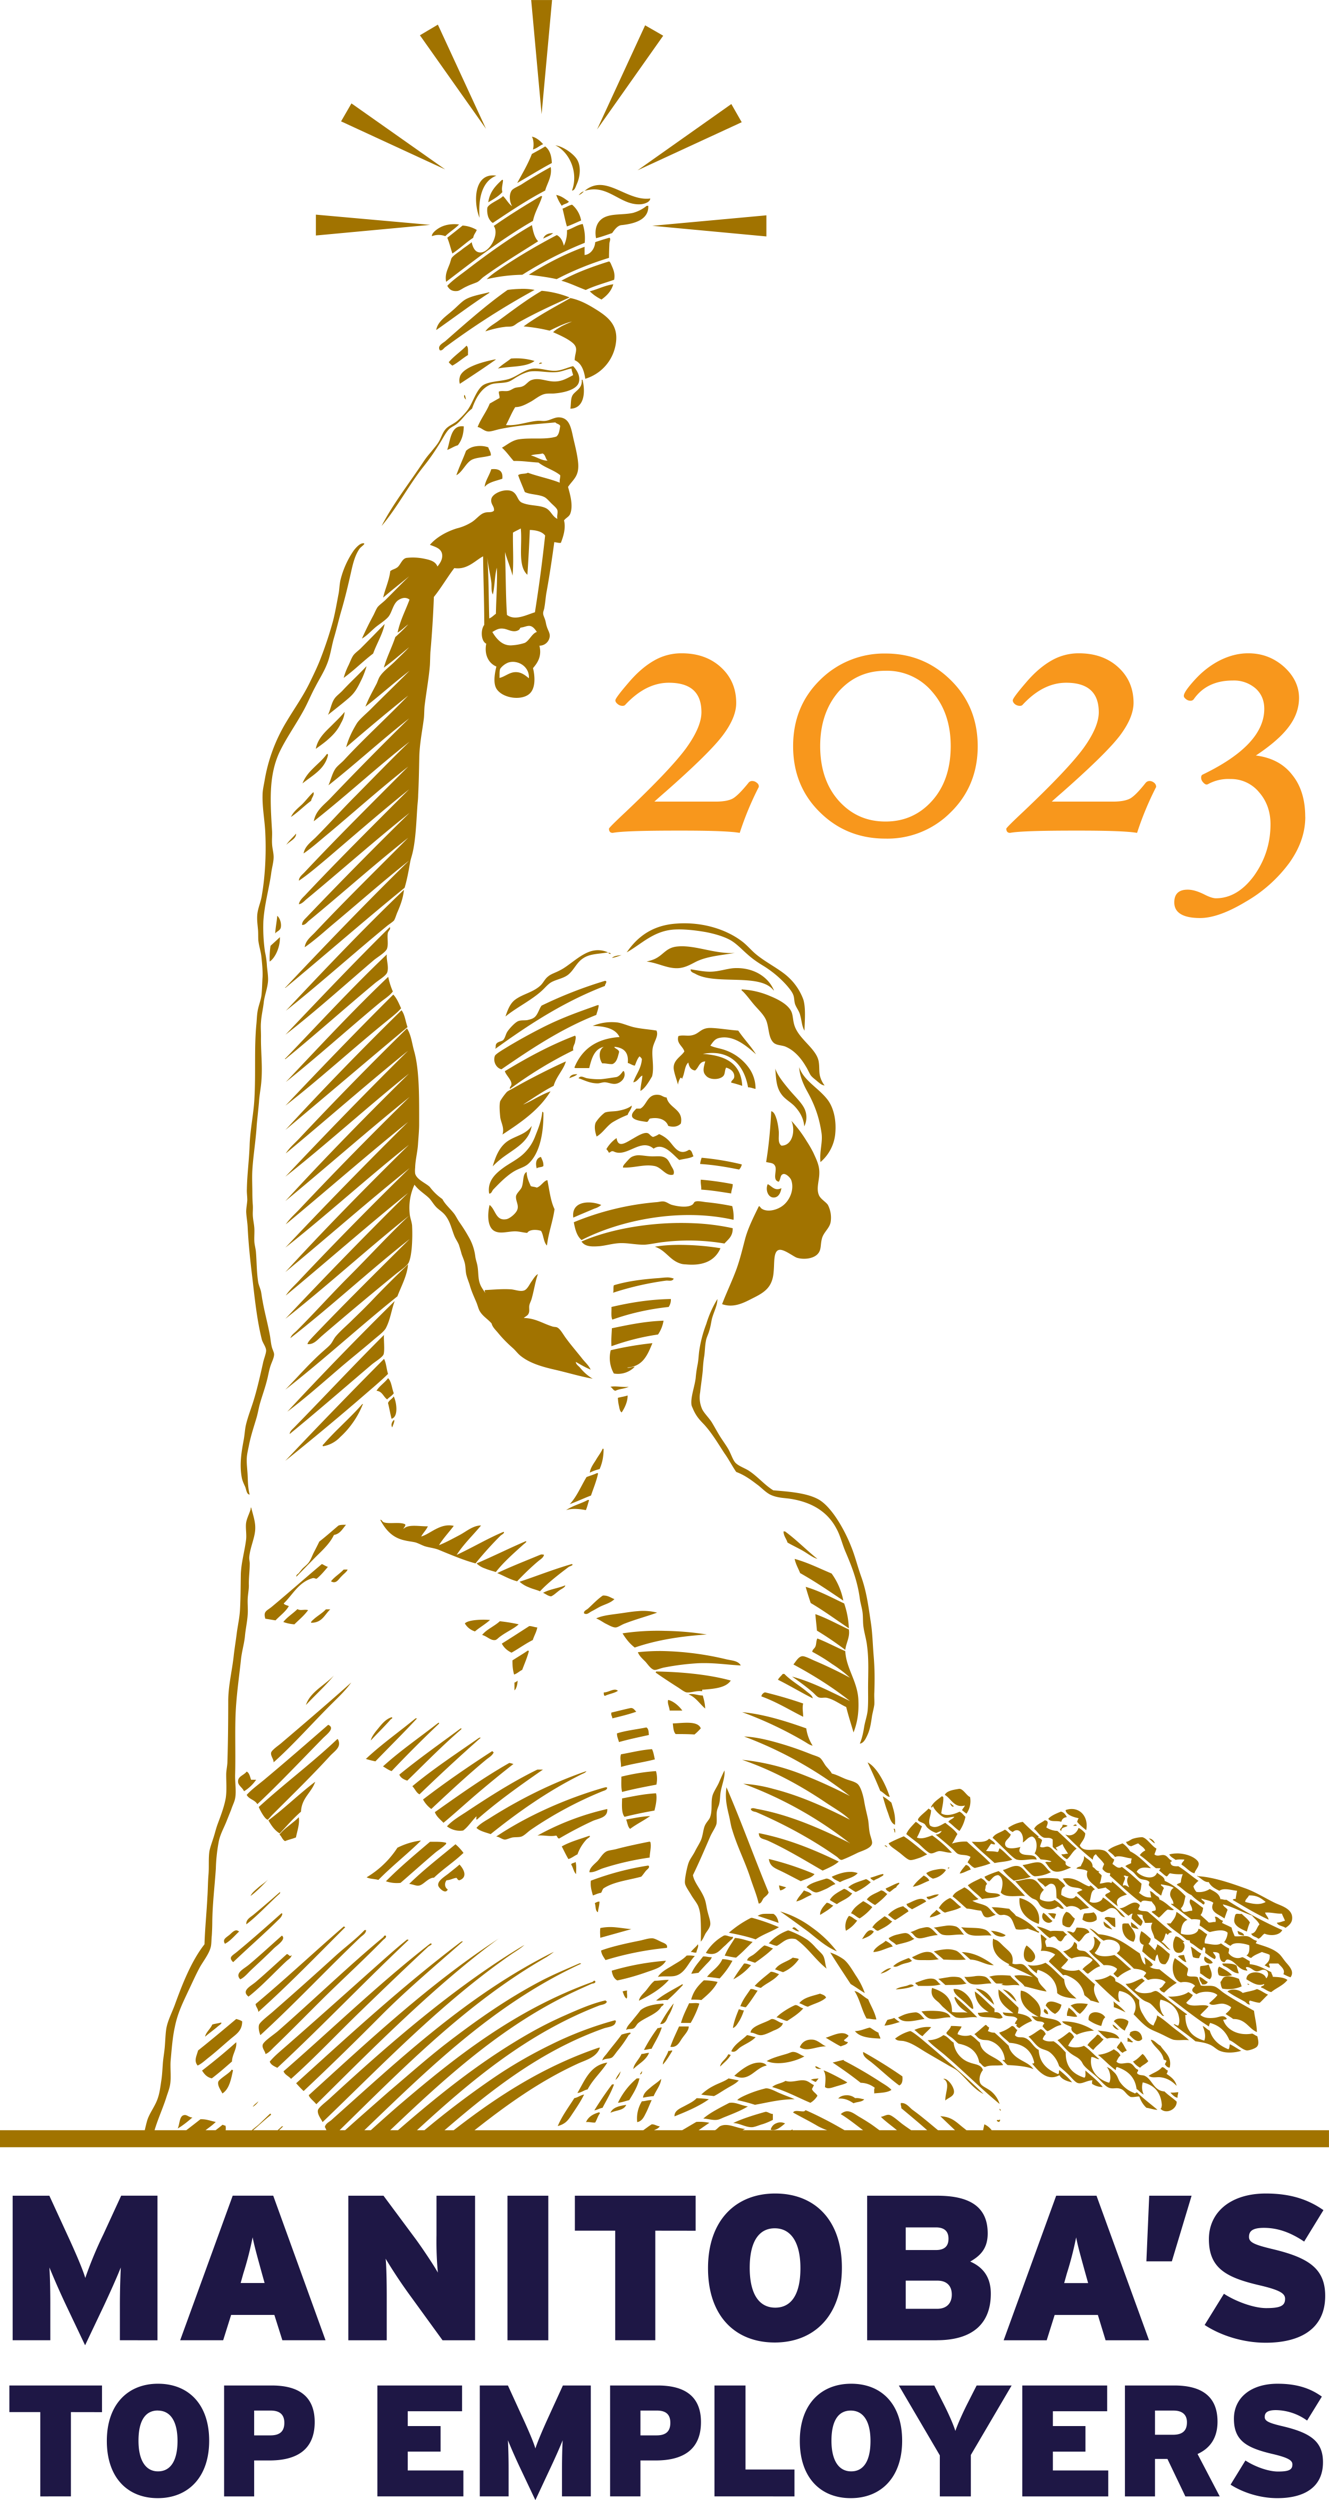 <svg xmlns="http://www.w3.org/2000/svg" width="31.234" height="58.724" version="1.2" viewBox="0 0 23.426 44.043"><g style="display:inline"><path d="m12.484 0 .245 2.682L12.975 0zm-2.193.578-.422.25 1.553 2.197zm4.871.016-1.13 2.447L15.587.838zM8.26 2.428l-.244.422 2.447 1.129zm8.928.015L14.984 4l2.448-1.13zM12.5 3.21c.042.062.051.212.025.3.094-.025.152-.088.24-.124-.062-.073-.171-.165-.265-.176m.553.203c.317.151.552.62.39 1.063.068 0 .088-.1.12-.168.083-.198.094-.447-.026-.598-.11-.14-.328-.276-.484-.297m-.24.026c-.1.062-.209.12-.313.177-.094.245-.224.458-.344.682.271-.156.531-.318.813-.469-.005-.177-.052-.312-.156-.39m.13.484c-.203.11-.485.277-.693.412-.078.047-.188.088-.225.14-.062.09-.056.255.012.37-.089-.063-.137-.168-.215-.24-.062.078-.343.178-.369.277a.5.5 0 0 0 .022.213c.02.052.067.125.109.14.396-.265.791-.53 1.229-.76.046-.171.167-.333.13-.552m-1.277.203c-.531-.083-.546.626-.395.99-.036-.458.062-.865.395-.99m.13.1c-.145.135-.285.275-.321.525.125-.073.243-.141.332-.24-.026-.094.01-.182.015-.276-.005-.01-.01-.015-.025-.01m2.311.119a.53.53 0 0 0-.367.14c.547-.177.833.35 1.322.313.094-.01.214-.052.22-.135-.423.055-.804-.31-1.175-.318m-.388.15a.3.3 0 0 1-.12.09c.032-.036.063-.074.12-.09m-.647.084a1 1 0 0 0 .131.256c.042-.047.135-.047.166-.1-.088-.057-.166-.13-.297-.156m-.36.026c-.38.223-.75.453-1.108.703.145.203-.12.662-.344.62-.1-.015-.15-.12-.176-.24-.068.063-.157.114-.24.182-.073.057-.177.12-.229.188-.02.036-.032.11-.058.168-.047.12-.104.233-.073.394.657-.5 1.307-1.01 2.041-1.431.047-.22.153-.37.215-.573 0-.005-.012-.011-.027-.011m.731.203c-.088.02-.146.067-.224.093.036.141.062.283.103.418.12-.041.225-.093.334-.14a.63.63 0 0 0-.213-.371m1.754.027a.9.9 0 0 1-.322.166c-.24.052-.506.011-.693.115-.146.084-.218.25-.176.479.13-.031.254-.078.379-.12.052-.072.125-.182.224-.187.287-.031.641-.12.625-.453zm-7.775.207v.49l2.687-.25zm10.588.016-2.682.246 2.682.25zm-4.317.203c-.14.026-.235.105-.37.146a.76.76 0 0 1-.073.365c-.026-.104-.072-.203-.166-.25-.438.23-.882.489-1.277.754-.13.089-.265.178-.37.282a4 4 0 0 1 .838-.104 9 9 0 0 1 1.465-.75 1.1 1.1 0 0 0-.047-.443m-2.906.011c-.234-.026-.412.03-.537.13-.047.036-.11.099-.1.146a.43.43 0 0 1 .313 0c.099-.1.225-.171.324-.276m1.713.016c-.531.307-1.057.688-1.525 1.047-.162.125-.33.238-.465.379.047.083.11.137.24.121.052-.005.13-.07.213-.105.083-.042.178-.072.24-.098.063-.026.115-.1.178-.14.396-.287.88-.58 1.265-.825-.088-.089-.12-.233-.146-.379m-1.63.01q-.18.147-.36.287c.047.11.08.25.12.37.173-.115.317-.255.49-.37.01-.073.057-.116.083-.184a.75.75 0 0 0-.334-.103m2.13.178c-.12 0-.203.04-.234.129.078-.042.171-.072.234-.13m1.322.109a6 6 0 0 0-.334.104c-.01.161-.12.292-.25.302v-.193c-.479.177-.904.4-1.31.656.224.031.45.057.654.104q.569-.297 1.23-.5c0-.12.005-.245.01-.344.006-.047.037-.108 0-.129m-.01.557c-.4.125-.78.265-1.119.453.203.057.38.146.573.218.203-.098.442-.162.666-.24.03-.14-.02-.248-.057-.332-.016-.036-.031-.084-.062-.1m.1.537c-.208.031-.365.119-.553.166q.119.116.276.193c.12-.088.23-.193.277-.36m-2.168.11q-.166.003-.316.024c-.505.355-1.007.803-1.465 1.204-.057.047-.192.108-.129.213.057.02.092-.047.129-.073.661-.49 1.365-.942 2.1-1.344a1.5 1.5 0 0 0-.319-.025m.485.046c-.355.208-.698.469-1.016.703-.11.083-.239.146-.307.25.14-.047.318-.09.453-.105.058-.01.126 0 .178-.016.047-.01.099-.063.156-.094.391-.218.786-.4 1.192-.582a2.3 2.3 0 0 0-.656-.156m-1.239.035c-.198.052-.396.08-.553.168-.098.057-.202.177-.322.276-.135.12-.334.245-.365.443.39-.271.823-.6 1.25-.875 0-.005-.004-.012-.01-.012M13.406 7c-.375.214-.76.416-1.1.666q.33.03.61.1c.161-.078.366-.182.527-.213a3 3 0 0 0-.25.113c-.067.042-.14.08-.193.137.135.057.391.172.49.281.1.115.021.203.016.375.156.068.219.234.25.437.38-.114.676-.444.723-.87.046-.396-.202-.583-.426-.73-.198-.124-.397-.244-.647-.296m-2.443 1.12c-.13.135-.291.24-.416.386.02.031.053.056.084.082.135-.073.239-.172.369-.25-.005-.078.015-.188-.037-.219m1.047.302c-.1.078-.213.146-.307.234.287-.057.662-.026.86-.177a1.5 1.5 0 0 0-.553-.057m-.38.021c-.265.052-.713.17-.812.38a.3.3 0 0 0-.011.193c.286-.188.573-.375.85-.573zm1.11.082c-.01.021-.053.017-.074.028.016-.037.038-.043.074-.028m.729.075c-.146.036-.255.098-.406.109-.172.01-.344-.063-.516-.053-.208.016-.376.173-.568.24-.188.068-.516.051-.657.176-.15.14-.217.412-.347.578a2 2 0 0 1-.225.235c-.094.078-.208.115-.275.193-.079.089-.106.208-.168.307-.047.078-.119.157-.176.23-.068.078-.126.15-.184.239-.328.494-.723 1-.978 1.5.364-.428.645-.97.994-1.407.146-.182.266-.36.39-.562.063-.1.12-.219.194-.297.052-.057.13-.082.187-.129.136-.11.224-.26.36-.36.073-.208.192-.454.416-.558.114-.057.293-.03.433-.072.084-.026.162-.095.235-.131a1 1 0 0 1 .265-.11c.214-.03.426.033.645.012.12-.01.219-.063.344-.084.005.058.026.104.037.156-.167.089-.293.163-.49.147-.178-.015-.334-.095-.5-.027-.063.026-.124.114-.192.14-.052.026-.115.022-.178.037-.062.021-.108.062-.166.073-.067.015-.145-.01-.218.015-.006.063.02.09.015.153-.078.041-.152.087-.23.129-.078.197-.207.35-.285.552.083.01.15.098.25.104.067.005.176-.036.275-.057.422-.088.855-.115 1.303-.156.026.036.097.037.113.084-.016.099-.026.203-.094.25-.26.078-.588.02-.869.062-.167.021-.297.14-.406.198.104.093.182.208.275.312.209-.005.386.027.584.037.151.12.364.177.51.297.005.068-.02.103-.01.176-.234-.094-.51-.146-.75-.234-.057.036-.176.011-.228.058.047.136.104.26.156.395.12.062.333.053.463.12.052.027.11.095.156.141.052.052.131.114.147.166.015.068-.016.13 0 .204-.125-.058-.152-.203-.287-.26-.162-.068-.37-.043-.547-.121-.11-.052-.099-.198-.229-.266-.172-.078-.47.048-.49.184-.02.125.078.165.062.27-.057.057-.145.02-.228.052-.1.031-.183.145-.287.213a1.2 1.2 0 0 1-.36.152c-.26.083-.48.213-.63.385.114.047.266.079.287.224.015.11-.042.202-.11.286-.047-.125-.177-.157-.334-.188a1.3 1.3 0 0 0-.39-.015c-.105.015-.14.156-.213.218-.068.052-.115.047-.172.094-.026.224-.13.439-.166.621.198-.172.406-.333.61-.5-.183.177-.37.37-.548.547-.062.063-.14.113-.193.176-.036.052-.063.12-.094.183a8 8 0 0 0-.275.557c.11-.062.203-.166.312-.26.1-.083.249-.173.317-.261.083-.11.105-.302.23-.385.052-.032.156-.088.26-.01-.094.255-.219.484-.281.775.093-.052.161-.13.25-.193a4 4 0 0 1-.303.297c-.083.25-.197.463-.27.719.209-.151.396-.317.594-.479-.104.115-.22.22-.334.334-.104.104-.265.223-.344.338-.036.047-.057.12-.083.178-.094.182-.193.354-.266.547.354-.276.683-.573 1.037-.844-.297.297-.62.61-.916.906-.099.1-.262.233-.324.332-.1.162-.198.36-.25.559.479-.412.964-.82 1.459-1.215-.485.505-1.02.99-1.494 1.5-.063.073-.163.142-.215.215-.078.114-.109.264-.166.394.646-.51 1.25-1.067 1.896-1.572a80 80 0 0 0-1.87 1.896c-.157.157-.328.28-.37.52.766-.604 1.48-1.265 2.25-1.87-.432.418-.85.85-1.271 1.276-.323.323-.63.668-.942.98-.11.105-.251.208-.277.37.213-.146.406-.324.61-.49.614-.516 1.219-1.056 1.849-1.551-.818.823-1.65 1.645-2.432 2.478-.057.063-.137.115-.137.203.224-.15.433-.332.647-.51.646-.551 1.287-1.11 1.943-1.636-.823.823-1.666 1.658-2.453 2.496-.052.052-.126.12-.137.203.068-.01.121-.068.168-.11.818-.676 1.614-1.385 2.432-2.036a105 105 0 0 0-2.396 2.427c-.053.058-.135.12-.13.204.068.01.115-.058.157-.094.786-.646 1.546-1.328 2.338-1.953-.724.729-1.474 1.463-2.172 2.203-.1.11-.244.208-.26.369.208-.146.406-.318.604-.49.62-.516 1.224-1.052 1.85-1.547-.99.969-1.954 1.97-2.907 2.98-.01 0-.016.01 0 .01.937-.776 1.853-1.579 2.8-2.35.058-.192.095-.4.132-.609.01-.057.03-.113.046-.176.084-.317.099-.802.12-1.093.005-.1.021-.204.021-.303.015-.292.02-.583.026-.87.005-.327.072-.64.109-.937.01-.11.006-.22.021-.324.037-.292.099-.646.12-.922.005-.099.006-.193.011-.297.037-.411.067-.884.082-1.3.172-.214.314-.46.48-.678.308.047.5-.187.677-.276.005.537.027 1.037.027 1.61-.089.114-.078.384.047.441-.052.266.06.464.238.537-.052.214-.072.418.012.537.161.224.62.27.787.082.115-.125.114-.368.062-.582.104-.12.213-.277.15-.527a.24.24 0 0 0 .241-.203c.016-.089-.042-.156-.068-.25-.016-.042-.022-.104-.037-.15-.016-.053-.047-.11-.047-.147-.006-.052.026-.099.03-.156.022-.12.028-.249.054-.38.067-.374.13-.791.177-1.146.047.005.123.027.155.016.057-.146.12-.343.074-.525.042-.063.124-.085.15-.168.068-.193-.01-.453-.056-.62.125-.182.264-.25.238-.562-.016-.182-.071-.4-.108-.557-.057-.25-.084-.51-.35-.515-.103 0-.207.071-.306.082-.062.01-.125-.006-.193 0-.235.02-.475.12-.74.1.078-.141.135-.292.218-.422.136 0 .247-.064.371-.131.094-.053.208-.15.317-.176.083-.021.172-.005.256-.016.218-.02.49-.09.547-.246.052-.15-.043-.306-.131-.394m.203.322c.02.213-.162.26-.219.369-.041.078-.031.178-.047.309.313-.006.36-.361.287-.668 0-.011-.01-.015-.021-.01m-2.756.353c-.026.037.006.094.037.11-.015-.031-.011-.084-.037-.11m-.016.74c-.307-.041-.312.324-.39.553.088-.03.156-.083.25-.109.088-.11.135-.25.14-.443m.286.467a.42.42 0 0 0-.233.106c-.073.198-.16.376-.228.574.15-.078.227-.303.379-.371.125-.052.272-.047.433-.094 0-.088-.042-.123-.062-.191a.6.6 0 0 0-.29-.024m1.564.168c.073.026.067.127.12.168-.131.006-.261-.09-.391-.12.072-.032.193-.022.271-.048m-1.203.371c-.042.141-.146.281-.156.416.088-.114.27-.14.416-.193.02-.182-.078-.243-.26-.223m.693 1.391c.042.38-.078.88.156 1.088q.033-.476.057-1.053c.162.006.292.043.36.131q-.101.93-.24 1.803c-.193.057-.464.208-.657.062-.031-.442-.026-.996-.047-1.48.052.193.13.36.178.558.031-.333.004-.652.01-1.011.057-.037.12-.061.183-.098m-3.699.348c-.078-.005-.172.1-.225.168a2.1 2.1 0 0 0-.312.691c-.026.11-.026.23-.047.334-.042.219-.077.428-.129.631a9 9 0 0 1-.287.87c-.068.181-.152.354-.24.536-.167.354-.38.646-.572.969a3.9 3.9 0 0 0-.51 1.379c-.021.114-.047.236-.047.324-.01.318.056.624.066.942.021.473-.009 1-.082 1.417-.02.152-.084.281-.105.432-.016.125 0 .234.011.354.011.093.005.194.01.277.016.146.064.276.074.406.016.151.031.302.026.453-.01.141-.01.286-.026.432-.015.125-.072.25-.093.39-.016.1-.017.208-.028.307-.052.568-.01 1.142-.046 1.756-.021.35-.094.688-.11 1.037-.01.36-.06.714-.066 1.063-.005.083.01.176.01.26-.006.093-.026.186-.026.275.005.12.03.246.035.371.021.411.063.796.11 1.182.057.494.11 1 .224 1.453.026.083.095.166.1.25 0 .073-.054.198-.074.297-.073.328-.146.645-.229.906-.057.182-.136.38-.178.572-.02.104-.026.22-.046.324-.047.26-.105.562-.047.88.015.088.052.157.084.23.026.073.035.176.103.176-.036-.13-.041-.28-.047-.426-.005-.157-.03-.303-.02-.444.006-.099.037-.213.057-.322.047-.219.11-.406.166-.594.032-.104.049-.208.075-.312.046-.177.123-.376.175-.584.026-.094.043-.208.075-.313.03-.104.093-.213.093-.297 0-.052-.043-.12-.058-.193-.016-.068-.025-.155-.035-.223-.053-.302-.131-.567-.178-.843-.016-.073-.022-.146-.037-.219-.016-.068-.047-.135-.063-.203-.041-.245-.036-.49-.056-.725-.006-.078-.032-.162-.037-.24-.006-.099.005-.208 0-.312-.006-.1-.03-.198-.036-.297-.005-.084.006-.167 0-.25q-.01-.134-.011-.276c0-.177-.011-.37 0-.547.02-.343.082-.698.103-1.062.016-.177.037-.355.053-.537.01-.177.048-.343.058-.52.026-.344-.017-.683-.011-1.027 0-.115-.01-.228 0-.332.01-.162.053-.329.068-.49.026-.162.087-.317.098-.479.005-.104-.015-.23-.026-.344a2 2 0 0 0-.046-.334 4 4 0 0 1-.038-.728c.026-.396.137-.772.184-1.121.016-.13.057-.26.057-.38 0-.103-.032-.202-.037-.312-.006-.093.005-.198 0-.297-.042-.697-.082-1.287.168-1.84.156-.333.389-.655.582-1.01.093-.171.171-.364.265-.536.094-.183.204-.354.272-.526.083-.198.108-.416.166-.619.062-.208.11-.418.168-.62.093-.313.17-.64.238-.942.047-.214.099-.407.203-.547.026-.037.157-.121.084-.121m2.912.334c.02.192.068.385.094.572.015.099-.01.208.037.297.047-.193.042-.442.094-.629.015.36-.016.723-.022 1.082-.052.036-.093.083-.156.11-.016-.485-.01-.953-.047-1.432M9.04 14.656c-.182.188-.37.38-.547.557-.057.062-.144.116-.191.183-.047.068-.08.172-.121.25a1.6 1.6 0 0 0-.104.276c.245-.177.454-.39.693-.572.084-.235.228-.465.27-.694m3.422.047c.073.016.12.089.156.14-.114.032-.176.204-.285.257a1.2 1.2 0 0 1-.287.056c-.24.026-.381-.156-.475-.312.084-.047.147-.094.262-.078.104.01.23.109.36.03.02-.01.02-.035.046-.056.078-.005.155-.052.223-.037m-.342.848c.176.03.326.181.31.38-.093-.077-.186-.15-.322-.144-.14.005-.254.114-.369.135.005-.083-.006-.162.02-.219a.45.45 0 0 1 .183-.14.36.36 0 0 1 .178-.012m-3.506.095c-.182.198-.385.38-.562.573-.058.062-.146.125-.188.187-.078.11-.093.255-.156.385.156-.125.337-.264.488-.395.146-.125.203-.235.297-.427.052-.104.11-.265.121-.323M8.1 16.72c-.089.11-.193.208-.297.312-.157.157-.334.307-.381.557.078-.057.167-.12.25-.188.15-.13.255-.234.344-.421a.6.6 0 0 0 .084-.26m-.418.99c-.177.245-.453.384-.573.691.235-.192.527-.332.6-.666 0-.015-.007-.03-.027-.025m-.317.895c-.094.088-.172.193-.265.287-.094.088-.205.172-.262.297.172-.115.313-.262.474-.381.011-.073.084-.136.053-.203m-.406.974c-.073.089-.189.188-.23.266.072-.084.235-.14.23-.266M9.494 20.9c-.958.917-1.869 1.877-2.775 2.84.745-.588 1.588-1.344 2.375-1.99.057-.047.13-.09.166-.13.031-.048.053-.136.084-.204.067-.156.13-.318.15-.516m-2.978.61c-.01.135-.047.314-.047.418.026-.052.11-.063.13-.14.021-.095-.02-.226-.083-.278m9.384.183c-.562.037-.916.306-1.171.676.338-.187.62-.498 1.1-.535.233-.016.504.015.75.057.218.041.452.109.608.203.136.083.25.208.37.312.114.104.24.194.396.287q.312.196.547.463c.057.068.115.14.14.203.032.073.021.15.047.229.032.088.099.163.12.262.036.125.037.25.1.359.004-.214.036-.517-.026-.73a1.34 1.34 0 0 0-.334-.51c-.203-.198-.53-.35-.776-.553-.125-.104-.214-.218-.334-.307-.348-.265-.901-.462-1.537-.416m-6.738.082c-.833.823-1.646 1.679-2.453 2.528.682-.526 1.405-1.178 2.082-1.756.099-.078.266-.177.303-.26.041-.114 0-.262.021-.371.01-.057.073-.083.047-.14m-2.584.235c-.073.073-.146.135-.219.203-.02.114-.026.277-.021.371.13-.083.25-.345.24-.574m9.354.219c-.26.02-.323.172-.5.271-.073.042-.136.058-.235.084.266.031.475.162.725.156.177-.005.318-.093.443-.156.26-.125.578-.146.906-.203-.463.031-.933-.189-1.34-.152m-1.953.093c-.297.037-.573.345-.813.465-.104.057-.214.087-.281.145-.078.057-.114.152-.182.214-.172.162-.411.197-.594.333-.12.088-.181.25-.228.396.25-.208.592-.37.848-.6.093-.083.157-.175.261-.222.125-.058.255-.078.36-.157.135-.104.198-.281.343-.38.162-.115.338-.105.598-.147a.56.56 0 0 0-.312-.047m.324.047c-.005.031.026.032.047.037.01-.036-.037-.016-.047-.037m-5.21.047c-.827.786-1.598 1.626-2.384 2.443-.01 0-.016.016 0 .016.672-.547 1.406-1.202 2.094-1.775.099-.084.275-.183.3-.266.042-.135-.03-.309-.01-.418m5.516.016c-.083.01-.177.016-.224.068.083-.016.151-.042.224-.068m2.625.308c-.172.016-.349.082-.547.082-.161 0-.312-.036-.453-.056-.01.062.062.082.104.103.474.276 1.522-.02 1.84.387 0 .005.01.01.01 0-.141-.333-.51-.547-.954-.516m-8.109.203c-.833.792-1.615 1.636-2.406 2.47.703-.558 1.474-1.252 2.193-1.85.11-.094.234-.161.322-.276a1.7 1.7 0 0 1-.109-.344m5.094.094a10 10 0 0 0-1.49.582c-.058.078-.084.198-.157.266-.052.047-.115.058-.177.074-.063.01-.141-.001-.204.02-.083.026-.224.187-.265.25-.042.062-.052.156-.104.203-.036.03-.12.031-.156.084-.026.041-.005.067-.025.119.786-.568 1.604-1.104 2.578-1.479-.005-.036.067-.103.01-.119zm3.228.203c0-.015-.014 0-.02.016.105.088.198.228.307.353.105.12.224.23.276.36.068.172.047.41.177.525.073.063.2.052.288.094.213.094.364.286.462.453.042.063.068.13.11.203.036.057.109.104.166.156.047.037.1.089.168.094a.6.6 0 0 1-.106-.213c-.03-.104-.009-.224-.035-.36-.062-.306-.48-.52-.574-.858-.036-.125-.025-.24-.082-.334-.094-.157-.314-.265-.48-.333a1.9 1.9 0 0 0-.657-.156m-8.203.12c-.86.854-1.702 1.729-2.535 2.609.818-.636 1.588-1.345 2.385-1.99.114-.094.235-.183.334-.297-.052-.115-.1-.234-.184-.323m4.797.25c-.417.15-.817.285-1.291.525-.266.135-.583.308-.854.474-.067.042-.25.147-.265.194-.047.135.036.286.156.312.667-.458 1.395-.949 2.229-1.277.02-.078.05-.14.056-.229h-.031m-4.603.119a77 77 0 0 0-2.729 2.812c.958-.802 1.91-1.614 2.87-2.416-.048-.13-.063-.298-.142-.396m5.068.287a1.16 1.16 0 0 0-.574.082c.291.005.537.063.63.261-.557.037-.89.297-1.062.72.01 0 .016-.002.016.009h.334c.057-.23.12-.448.343-.5-.13.073-.115.281-.037.39.094-.005.147.021.24.016.105-.042.126-.17.157-.285-.005-.062-.12-.085-.11-.121.214.02.339.126.313.38.062.016.098.053.166.063.031-.073.057-.161.11-.218a.2.2 0 0 1 .056.062c-.016.23-.14.36-.203.547.104-.01.152-.146.215-.156-.01.125-.042.229-.047.359.104-.052.202-.219.275-.344.052-.213-.01-.437.01-.635.02-.171.151-.302.094-.437v-.002c-.193-.031-.365-.04-.547-.082-.136-.036-.265-.094-.38-.11m2.203.13c-.23-.005-.262.125-.418.166-.12.037-.234-.01-.344.026-.052.172.104.234.14.36-.077.124-.27.203-.25.411.016.12.07.25.1.37a.4.4 0 0 1 .057-.16c.031-.016.047.051.047 0 .057-.115.052-.287.14-.36.016.104.063.172.157.187.088-.062.094-.209.24-.214-.036.135-.073.245.016.334.093.114.343.099.416 0 .036-.052.022-.115.058-.188.1.026.197.098.192.213-.005.073-.073.083-.073.14.094.021.182.049.26.075-.026-.531-.4-.714-.926-.75.641-.12.974.27 1.063.785.068 0 .113.026.176.037a.83.83 0 0 0-.145-.478 1.16 1.16 0 0 0-.677-.465c-.079-.021-.163-.036-.24-.073.057-.078.099-.151.193-.177.364-.094.698.224.88.38-.125-.197-.287-.363-.417-.556-.214-.016-.458-.057-.645-.063m-7.14.01a90 90 0 0 0-2.516 2.569c-.11.12-.246.228-.334.369.963-.797 1.9-1.626 2.875-2.412-.98.968-1.942 1.959-2.885 2.959.99-.782 1.917-1.63 2.906-2.422-.99.974-1.99 1.994-2.906 2.994.98-.807 1.927-1.645 2.922-2.447a93 93 0 0 0-2.568 2.615c-.115.125-.25.238-.344.379.963-.797 1.9-1.62 2.875-2.406q-1.47 1.452-2.885 2.953c.99-.782 1.917-1.63 2.906-2.416-.99.974-1.99 1.99-2.906 2.99.98-.807 1.927-1.647 2.922-2.443a93 93 0 0 0-2.568 2.609c-.115.13-.25.239-.344.385.963-.797 1.9-1.624 2.875-2.41-.98.968-1.942 1.957-2.885 2.957.99-.782 1.917-1.63 2.906-2.422-.484.458-.932.948-1.406 1.422-.411.411-.814.86-1.215 1.261-.057.063-.14.108-.166.192.958-.745 1.845-1.573 2.803-2.328-.76.755-1.552 1.537-2.281 2.302-.052.058-.11.114-.121.166.145.016.24-.104.333-.187.589-.505 1.157-.98 1.756-1.469.094-.073.244-.177.286-.25.046-.089.063-.238.074-.332a4 4 0 0 0 .01-.547c-.01-.099-.052-.193-.057-.287a1.3 1.3 0 0 1 .113-.672c.104.14.24.213.35.322.062.068.105.151.177.22.068.062.146.109.204.187.114.15.14.313.213.49.03.068.073.126.1.193q.036.112.066.223c.026.073.058.142.074.215.02.083.014.177.035.265.015.063.048.15.074.223.047.172.109.298.166.434.031.078.048.16.084.212.068.11.186.177.27.276.02.083.089.147.146.215.115.14.224.249.36.369.062.057.115.13.177.178.214.171.5.254.797.322s.598.16.895.213a1.1 1.1 0 0 1-.297-.26c-.037-.042-.098-.077-.098-.135.115.068.223.13.348.182-.042-.094-.124-.167-.192-.25-.135-.172-.26-.313-.39-.49-.063-.084-.13-.214-.203-.25-.026-.016-.085-.01-.121-.026-.22-.067-.39-.192-.666-.197.036-.036.1-.057.115-.11.026-.051.005-.126.015-.183s.041-.103.057-.166c.057-.203.084-.406.146-.572-.062.031-.104.108-.156.181-.047.068-.095.177-.168.203-.088.032-.203-.014-.297-.025-.203-.015-.405.005-.619.016-.03.013.003.044 0 .064-.041-.062-.093-.129-.119-.201-.052-.13-.036-.275-.062-.426-.01-.067-.039-.142-.05-.215a1.2 1.2 0 0 0-.14-.441 4 4 0 0 0-.238-.38c-.047-.069-.078-.137-.12-.194-.088-.115-.209-.214-.277-.344a1.3 1.3 0 0 1-.296-.285c-.089-.089-.303-.167-.344-.313a.6.6 0 0 1 0-.14c.005-.188.057-.37.068-.563.01-.15.026-.317.026-.453 0-.61.01-1.277-.12-1.73-.052-.188-.067-.37-.166-.526m3.947.172c-.6.23-1.131.522-1.647.834.026.094.156.197.156.307-.005.047-.05.062-.035.11a9.5 9.5 0 0 1 1.489-.907c-.021-.068.021-.126.037-.178.01-.057.036-.15 0-.166m-.213.604c-.37.166-.865.418-1.219.62-.052.032-.132.067-.168.098a1.4 1.4 0 0 0-.156.215c-.026.094-.01.265 0 .37.015.135.105.254.053.415.427-.28.86-.573 1.13-1.015-.231.08-.448.232-.646.312.234-.15.463-.311.719-.441.062-.219.24-.387.287-.574m5.484.136c.01.214.11.426.188.567.166.297.28.59.337.98.032.219-.05.416-.025.682a1 1 0 0 0 .344-.635c.042-.364-.047-.672-.188-.844-.213-.27-.552-.437-.656-.75m-.562.032c.02.286.03.457.156.619.078.104.208.172.297.265.114.12.213.277.228.475a.48.48 0 0 0 .01-.406c-.068-.151-.23-.297-.36-.453-.135-.162-.28-.339-.331-.5m-3.579.062c-.041.057-.095.13-.167.14-.115.016-.27.042-.354.048a1.6 1.6 0 0 1-.322-.022c-.078-.015-.151-.078-.203 0 .109.031.265.125.463.12.052-.006.104-.026.156-.026.083.005.172.048.25.037.13-.016.255-.146.203-.287-.005-.01-.01-.015-.026-.01m-1.074.072c-.099-.005-.166.021-.187.094.062-.031.14-.047.187-.094m1.922.485c-.281-.037-.28.239-.441.322h-.094c-.052.057-.115.11-.1.184.026.093.24.113.35.129.047-.016.036-.083.094-.083.192-.03.354.03.406.176.125.037.23.017.297-.056.068-.339-.282-.355-.334-.61-.083-.01-.11-.052-.178-.062m-.644.25c-.068.062-.188.098-.297.119-.11.026-.24.01-.334.047a.9.9 0 0 0-.213.23c-.042.094-.017.223.02.332.15-.088.23-.238.37-.332a2.3 2.3 0 0 1 .36-.177c.02-.073.104-.152.094-.22m3.28.135c-.02.411-.058.818-.12 1.193.11.026.178.015.215.103.041.11-.075.323.082.36.052-.068.026-.161.109-.182.063-.01.167.083.188.156.072.22-.047.5-.25.62-.146.088-.349.12-.463.027-.01-.01-.041-.068-.057-.037-.11.229-.24.48-.313.74-.072.27-.136.552-.24.812-.099.256-.213.494-.306.739.27.094.499-.026.712-.135.282-.14.474-.256.5-.63.021-.214-.01-.485.131-.51.115-.021.344.166.422.187.162.047.386.02.485-.094.088-.099.056-.208.097-.36.037-.145.177-.24.203-.38a.65.65 0 0 0-.062-.406c-.037-.063-.156-.13-.203-.213-.084-.162 0-.355 0-.537.005-.188-.078-.338-.14-.479a3 3 0 0 0-.157-.271 3 3 0 0 0-.36-.479c.1.219.032.584-.234.584-.094-.073-.052-.209-.062-.334a1.6 1.6 0 0 0-.047-.275c-.026-.078-.056-.184-.13-.2m-5.38.011c-.026.235-.098.4-.166.573a1.1 1.1 0 0 1-.287.427c-.12.11-.276.192-.416.285-.193.136-.433.32-.381.637.052.01.068-.059.094-.09.15-.156.35-.364.552-.463.094-.047.192-.073.27-.14.276-.245.365-.73.36-1.203-.006-.016-.015-.02-.026-.026m-.25.332c-.13.209-.411.24-.594.381-.172.136-.254.338-.322.572.089-.093.187-.176.307-.26.265-.187.557-.349.609-.693m2.709.168c-.089-.01-.215.067-.324.13-.188.108-.354.229-.39-.01a.8.8 0 0 0-.24.26c.022.025.047.052.057.083.047-.005.047-.047.11-.031.307.161.641-.328.943-.063.23-.161.463.151.604.266.114-.031.25-.036.334-.088-.031-.052-.033-.142-.106-.152-.245.161-.359-.1-.478-.219a.7.7 0 0 0-.225-.15.5.5 0 0 1-.144.068c-.078-.036-.078-.083-.141-.094m-.15.526a.37.37 0 0 0-.21.037c-.046.026-.084.077-.12.113-.032.042-.088.085-.083.137.271.01.494-.084.739-.037.172.03.266.25.443.203.042-.073-.016-.146-.047-.203s-.067-.142-.119-.178c-.104-.078-.23-.04-.371-.05-.08-.003-.158-.018-.232-.022m-2.34.037c-.115.026-.136.144-.1.27.037-.037.12-.021.156-.057.006-.1-.035-.15-.056-.213m3.775.02c-.015.046-.03.088-.035.146.328.02.63.073.916.13a.23.23 0 0 0 .063-.12 6.4 6.4 0 0 0-.944-.157m-4.113.333c-.1.058-.063.219-.115.36-.032.073-.124.14-.135.213-.01.104.066.198.035.302-.026.1-.187.224-.26.235-.255.047-.25-.225-.396-.334-.052.218-.057.537.13.62.136.063.303 0 .47 0 .098 0 .188.03.286.036.047-.083.219-.083.323-.047.062.094.057.266.14.344.037-.313.137-.557.178-.854-.094-.192-.12-.447-.168-.681-.083.01-.15.144-.25.175-.042-.02-.099-.02-.14-.035-.042-.099-.093-.193-.098-.334m4.094.182c-.01.088.015.15.01.234.25.016.468.054.703.09.005-.083.037-.13.037-.219a7 7 0 0 0-.75-.105m1.572.105c-.057.13.004.297.119.313.115.015.182-.083.203-.219-.156.078-.223-.047-.322-.094m-2.443.407c-.058-.006-.105.01-.157.015a6.5 6.5 0 0 0-1.957.473c.031.172.073.324.182.418.9-.463 2.307-.761 3.572-.475a1 1 0 0 0-.031-.322 6 6 0 0 0-.625-.094c-.073-.01-.177-.031-.234-.015-.047.015-.036.04-.073.072-.104.078-.327.051-.478.01-.068-.016-.127-.072-.2-.082m-1.688.027c-.233-.025-.477.055-.437.352.166-.073.343-.146.5-.213a.4.4 0 0 0 .156-.084.8.8 0 0 0-.219-.055m2.383.484c-.954-.042-1.951.133-2.627.43.088.13.26.12.416.11.172-.016.34-.073.527-.073.177 0 .365.043.547.037.14-.01.292-.047.438-.062a5 5 0 0 1 1.431.035c.089-.1.199-.167.194-.36a5.3 5.3 0 0 0-.926-.117m-.13.512c-.274-.01-.549 0-.773.04.271.088.349.332.635.405a.5.5 0 0 0 .094.01c.38.037.677-.068.813-.38a6 6 0 0 0-.768-.075m-6.575.455c-.292.281-.583.567-.87.87-.135.14-.28.282-.421.417-.136.14-.299.27-.418.416-.047.063-.072.13-.12.182-.041.047-.098.094-.15.14-.328.287-.61.616-.906.918.901-.703 1.739-1.474 2.635-2.193.088-.234.229-.484.25-.75m6.072.307c-.06.002-.122.01-.182.015-.38.026-.745.075-1.052.168-.021.047 0 .135-.02.176a7 7 0 0 1 1.25-.285c.057-.005.145.026.176-.047a.4.4 0 0 0-.172-.027m.105.506c-.52.01-.969.088-1.396.187.005.104-.015.23.021.297.396-.14.833-.245 1.323-.297a.3.3 0 0 0 .052-.187m1.094 0a2.5 2.5 0 0 0-.261.584 3 3 0 0 0-.166.629c-.016.114-.017.214-.038.324-.02.099-.036.202-.046.322-.026.208-.124.454-.098.63.005.032.031.078.047.12.073.156.144.23.254.344.187.208.323.442.474.672.104.145.182.302.276.437.218.083.36.197.527.322.089.073.182.168.281.215.167.078.337.072.489.098.5.083.859.312 1.062.703.089.161.13.35.203.522.151.354.287.692.344 1.124.015.1.047.203.062.307.016.115.006.23.022.344.02.15.068.297.084.443.047.339.025.667.025 1 0 .172.006.354-.01.526-.015.135-.063.26-.084.396-.02.125-.047.256-.1.381.074-.005.126-.089.157-.156.083-.162.1-.292.131-.5.016-.084.042-.179.053-.262.005-.094-.006-.191 0-.285.01-.297.01-.552-.016-.86-.026-.322-.027-.552-.074-.834-.057-.39-.103-.708-.223-1.037-.083-.234-.142-.477-.23-.691-.146-.375-.443-.912-.75-1.1-.271-.161-.697-.193-1.082-.224-.209-.13-.36-.318-.563-.453-.088-.063-.24-.108-.324-.192-.068-.073-.108-.22-.176-.334-.062-.104-.14-.208-.203-.312-.062-.1-.125-.22-.187-.319-.073-.109-.172-.201-.22-.3a.67.67 0 0 1-.046-.391c.02-.188.047-.349.062-.516.006-.109.015-.229.036-.343.015-.12.016-.24.037-.344.01-.078.057-.162.078-.24.031-.094.042-.182.062-.276.042-.166.131-.318.131-.474m-7.584.047a85 85 0 0 0-2.525 2.6c.385-.287.76-.617 1.166-.966.276-.24.583-.483.869-.728.104-.089.225-.177.277-.26.11-.203.135-.438.213-.646m6.319.462c-.448.016-.835.1-1.215.178-.006.14-.02.271-.01.422.333-.12.698-.218 1.094-.275a.8.8 0 0 0 .13-.325m-6.569.334c-.708.704-1.416 1.464-2.11 2.172-.04.042-.103.089-.109.157.62-.506 1.302-1.099 1.932-1.635.089-.073.257-.173.277-.24.032-.105-.005-.391.01-.454m6.307.194a8 8 0 0 0-.979.166.74.74 0 0 0 .073.547.55.55 0 0 0 .49-.157c-.068-.005-.136.042-.178.016.37-.02.48-.296.594-.572m-6.307.369a131 131 0 0 0-2.322 2.396 65 65 0 0 0 1.822-1.515c.198-.172.407-.345.594-.528-.036-.109-.042-.254-.094-.353m.094.453c-.078.11-.199.177-.271.297.135.01.161.14.25.203.046-.052.114-.084.156-.146-.047-.115-.052-.276-.135-.354m5.225.203c.046.02.061.083.119.094.088-.047.224-.047.312-.094-.15.016-.306-.026-.431 0m.406.203c-.068.026-.158.036-.23.057.005.068.011.13.027.193.01.052.02.12.062.15.068-.098.146-.26.14-.4m-5.496.022c-.037.062-.109.088-.135.156.031.12.053.255.084.37.172-.048.113-.406.05-.526m-.739.181c-.27.313-.63.62-.896.928-.005.01-.057.042-.025.063a.72.72 0 0 0 .406-.22c.224-.202.416-.48.525-.76.01 0 .011-.016-.01-.01m.75.37c-.041.026-.088.11-.046.177.015-.047.062-.136.046-.177m4.9.677c-.04.094-.113.182-.165.276-.057.088-.126.183-.137.287q.104-.054.23-.084c.058-.13.094-.281.094-.469q0-.009-.021-.01m-.134.573c-.073.036-.168.062-.246.093-.13.214-.228.46-.395.637.172-.063.334-.14.5-.203.058-.172.125-.328.166-.516q-.001-.01-.025-.011m-.215.63c-.161.089-.364.136-.51.24.146-.046.307-.03.463 0 .032-.072.049-.152.075-.23q-.002-.009-.028-.01m-7.916.182c-.016 0-.004.016-.01.037-.03.11-.098.224-.109.344-.01.13.02.26 0 .39-.036.271-.11.517-.121.788-.005.28-.004.556-.02.847-.01.172-.048.345-.074.528-.02.171-.051.352-.072.535-.037.354-.13.71-.13 1.074 0 .474-.005.969-.02 1.453-.006.094-.028.182-.028.276 0 .187.016.37-.01.546-.036.209-.12.422-.193.62-.036.098-.062.21-.094.308-.036.115-.076.218-.097.322-.026.177-.006.37-.022.553-.015.177-.014.354-.025.51-.02.4-.058.75-.069 1.125-.307.39-.52.932-.703 1.437-.067.177-.162.36-.193.537-.02.115-.024.271-.035.407-.01.14-.036.276-.047.406-.01.135-.016.28-.037.416-.02.13-.036.266-.072.38-.058.199-.183.344-.25.526-.022.066-.045.165-.067.258H0v.4h31.234v-.4h-7.927a.45.45 0 0 0-.172-.139l-.03.14h-.39c-.039-.033-.08-.063-.127-.102-.151-.126-.249-.213-.488-.229q.171.166.345.33h-.4c-.199-.165-.395-.333-.602-.482-.073-.058-.14-.157-.25-.157h-.021c-.01.053.015.07.01.121.187.157.381.317.558.473.017.016.033.028.05.045h-.376c-.066-.046-.131-.09-.21-.148-.069-.052-.235-.203-.308-.213-.062-.01-.125.036-.193.047.117.116.253.209.377.314h-.412c-.084-.061-.161-.122-.262-.185a4 4 0 0 0-.213-.13c-.109-.066-.21-.15-.32-.126a.24.24 0 0 0-.113.064c.173.102.36.254.525.377h-.437a9 9 0 0 0-.91-.47c-.01.005-.026.01-.032.025-.083.015-.24-.042-.265.031.187.104.395.208.572.313a1.4 1.4 0 0 0 .228.101h-.816c.001-.007.006-.01.006-.018-.018.005-.031.013-.047.018h-1.133q.03-.014.059-.03c-.157-.015-.3-.088-.438-.093a.3.3 0 0 0-.134.022c-.042.015-.078.067-.12.093l-.011.008h-.387q.125-.089.252-.174a1.1 1.1 0 0 0-.307-.021l-.332.195h-.662c.049-.024.103-.04.135-.092-.073-.005-.11-.047-.188-.047-.071.043-.133.093-.2.14h-3.966c.74-.584 1.519-1.146 2.41-1.556.193-.093.454-.145.538-.384h-.028c-1.33.453-2.406 1.16-3.41 1.94h-.215c1.098-.945 2.262-1.868 3.746-2.394.089-.03.224-.037.266-.115-.005 0 .047-.077-.016-.072a8.3 8.3 0 0 0-1.5.572c-.448.219-.886.47-1.287.74a21 21 0 0 0-1.681 1.268H9.8c1.255-1.15 2.57-2.268 4.287-2.93.052-.02.152-.02.178-.093-.016 0-.022-.02-.037-.026-.303.068-.635.212-.942.348a9 9 0 0 0-.834.418c-1.16.66-2.143 1.456-3.098 2.283H9.17c1.208-1.148 2.45-2.288 3.976-3.08.245-.13.515-.25.76-.36.026-.01.1-.005.084-.062-.01 0-.01-.006-.021-.012-.016 0-.027.022-.037.028-1.85.666-3.255 1.785-4.604 2.941q-.308.269-.613.545h-.152c1.524-1.46 3.023-2.943 5.056-3.893.016-.005.063-.027.016-.027h-.016c-.297.13-.61.26-.89.406-.818.427-1.542.94-2.245 1.48-.463.36-.901.75-1.35 1.13-.342.301-.692.606-1.023.904h-.13c1.502-1.469 2.994-2.998 4.869-4.07.052-.037.113-.072.166-.12-2.042 1.016-3.625 2.525-5.235 3.958-.052.041-.13.078-.146.156.013.02.025.05.037.076H6.56q.048-.044.095-.092h-.031c-.03.033-.066.06-.098.092H5.95c.137-.116.266-.24.408-.352.016-.015.017-.031-.01-.037l-.261.25c-.053.047-.114.09-.17.14h-.613c.003-.038.007-.075-.008-.112-.031.005-.042-.016-.068-.016-.044.038-.107.085-.16.127h-.237c.081-.064.169-.122.24-.195-.12-.021-.213-.068-.36-.063q-.165.13-.333.258h-.746c.08-.265.19-.504.273-.758.031-.104.078-.213.094-.322.026-.156 0-.365.01-.537.026-.292.047-.572.1-.807.067-.338.193-.579.318-.85.078-.16.16-.348.254-.525.078-.15.23-.333.271-.5.02-.073.015-.183.026-.277q.01-.158.011-.317c.005-.432.058-.85.084-1.255a4 4 0 0 1 .063-.604c.031-.193.13-.35.197-.527l.1-.25c.03-.094.078-.183.093-.266.032-.167-.005-.364 0-.556.016-.579-.016-1.157.026-1.672.026-.35.077-.703.113-1.047.02-.177.07-.344.09-.516.015-.182.056-.355.066-.521.01-.125-.005-.25 0-.37.005-.109.028-.218.028-.322-.006-.161.02-.334.02-.49.004-.063-.016-.115-.01-.178.02-.234.145-.472.14-.691 0-.151-.057-.309-.094-.465m3.032.287c.124.23.281.422.583.484.089.021.172.027.25.047.079.026.14.062.213.088.105.032.214.042.313.078.281.115.6.252.88.325.178-.22.397-.464.594-.657.027-.02.105-.063.063-.084-.354.146-.73.37-1.1.541.167-.26.385-.462.573-.691-.188 0-.344.14-.5.223-.167.088-.327.177-.489.24.105-.167.233-.302.348-.453-.318-.073-.547.187-.766.25.047-.089.115-.147.157-.24-.198.005-.463-.058-.573.062.006-.042.063-.073.037-.11-.125-.062-.375 0-.5-.046-.041-.016-.047-.068-.084-.057m-.803.115c-.078 0-.157 0-.188.026-.14.12-.306.265-.441.369-.037.078-.08.162-.121.24-.042.078-.072.173-.12.24-.041.063-.113.109-.165.166l-.075.094c-.015.02-.072.043-.056.084.13-.135.26-.266.396-.406.172-.177.38-.35.485-.574.15-.026.201-.145.285-.239m10.281.157c.005.114.068.17.094.26.114.067.24.125.36.193.119.068.228.16.343.191-.26-.208-.489-.446-.76-.644zm-6.057.228c-.39.167-.765.355-1.156.522a.5.5 0 0 0 .197.119c.084.036.173.058.256.084.177-.23.433-.453.64-.64.027-.027.105-.074.063-.085m.344.318c-.312.13-.713.286-1.015.432.156.063.291.147.468.193.151-.161.324-.328.49-.468.053-.047.13-.084.141-.157-.042-.005-.058-.01-.084 0m5.975.098c.026.13.087.225.129.334.354.198.682.423 1.015.647a1.6 1.6 0 0 0-.275-.637c-.287-.12-.552-.255-.87-.344m-11.11.121c-.343.287-.797.688-1.172 1-.12.1-.213.108-.156.285.078.01.155.027.239.038.104-.11.234-.2.312-.334-.042-.021-.098-.026-.12-.063.214-.208.35-.5.679-.594.046-.01.056.017.097.012.094-.078.179-.178.262-.277-.052-.016-.094-.046-.14-.067m5.875 0c-.422.12-.819.28-1.23.416a.7.7 0 0 0 .219.131c.078.037.178.057.261.094.188-.203.457-.408.676-.574.026-.016.126-.04.074-.067m-5.365.13c-.088.098-.213.167-.297.276.125.073.177-.053.25-.12.058-.063.125-.105.14-.157zm5.21.37c-.162.068-.371.093-.522.176.062.026.109.073.187.084.063-.026.12-.084.182-.13.052-.043.152-.078.152-.13m5.65.035q.055.194.119.381c.312.183.6.396.896.594a2 2 0 0 0-.11-.584c-.29-.135-.572-.292-.905-.39m-4.766.204c-.125.083-.246.214-.35.308-.036.031-.104.052-.093.11.067.046.125-.021.177-.047.063-.032.125-.069.182-.1.12-.063.267-.094.355-.187-.088-.032-.151-.09-.271-.084m-7.178.318c-.11.11-.238.183-.332.303q.11.043.26.056c.11-.11.228-.203.322-.334-.088-.026-.182.022-.25-.025m.668.006c-.073.083-.209.161-.287.234-.02.016-.094.082-.047.082.25-.005.307-.196.438-.316zm7.328.043c-.153.011-.308.04-.465.06-.182.026-.364.042-.51.11.074.03.14.077.214.119.067.031.167.094.24.094.057 0 .146-.068.224-.094.256-.1.525-.17.754-.254a1.3 1.3 0 0 0-.457-.035m4.176.07c.01.13.026.251.037.387q.346.21.666.453c.02-.167.115-.304.084-.48-.26-.12-.506-.261-.787-.36m-7.645.137c-.171-.016-.515-.007-.593.082a.42.42 0 0 0 .238.187c.115-.099.246-.17.355-.27m.229.031c-.13.12-.307.187-.416.322.12.031.197.135.307.12.041-.006.082-.063.134-.094.136-.1.32-.182.418-.276a4 4 0 0 0-.443-.072m.682.12c-.203.13-.442.286-.635.405.052.1.13.166.228.213.167-.093.323-.208.5-.297.032-.104.085-.182.106-.296-.057 0-.168-.047-.2-.026m3.2.107a5.6 5.6 0 0 0-.997.058c.078.13.172.246.287.334.495-.172 1.063-.265 1.693-.307a7 7 0 0 0-.982-.085m3.58.18c-.03.057-.02.133-.046.19-.02.047-.072.07-.072.122.156.083.317.18.463.285.156.099.307.215.422.324a10 10 0 0 0-.823-.396c-.099-.042-.234-.115-.297-.11-.093.01-.151.126-.209.194.474.255.922.536 1.329.859-.433-.208-.891-.45-1.36-.574.151.104.329.234.475.36.057.046.104.114.156.13.062.021.13-.006.193.01.167.041.307.152.448.215.052.208.114.4.172.597.093-.24.125-.467.115-.738-.01-.453-.288-.755-.309-1.172-.219-.094-.427-.208-.656-.297m-6.806.284c-.114.079-.24.153-.36.23 0 .147.007.213.038.333.078-.026.124-.078.191-.11.052-.14.115-.28.157-.44a.04.04 0 0 0-.026-.013m3.13.01a5 5 0 0 0-.542.028c.031.088.11.156.178.224.052.057.13.18.213.192.047.005.147-.042.23-.057a6 6 0 0 1 .797-.1c.375-.015.682.037 1 .053-.062-.115-.213-.115-.344-.146a7 7 0 0 0-1.533-.194m-.104.48c-.01 0-.015.015-.02.026.146.104.363.246.535.355.063.042.14.1.188.11.11.015.219-.043.36-.027.025.005-.005-.051.036-.036.26-.02.532-.043.647-.214-.505-.141-1.153-.203-1.746-.213m2.968.057c-.036.047-.087.085-.113.137.281.14.54.297.817.437-.006-.062-.077-.11-.13-.152-.171-.146-.385-.265-.537-.422zm-10.55.037c-.214.23-.558.386-.657.694.214-.23.48-.47.657-.694m4.316.12a.15.15 0 0 1-.072.046v.184c.052-.042.077-.173.072-.23m-3.91.046c-.5.448-1.11.97-1.656 1.434-.063.052-.214.156-.225.213-.016.078.067.16.057.228.468-.416.928-.941 1.386-1.394.157-.156.318-.309.438-.48m6.2.166c-.078 0-.173.065-.263.065 0 .036 0 .071.026.082.093-.047.223-.062.306-.12a.1.1 0 0 0-.07-.027m3.538.065c-.031-.01-.099.052-.094.094.36.13.658.317.98.478 0-.12-.025-.198 0-.312a10 10 0 0 0-.886-.26m-1.806.047c.171.067.26.222.39.332-.005-.12-.03-.208-.057-.307-.114 0-.23-.056-.334-.025m-.479.129c-.026.073.03.172.035.25h.297c-.078-.11-.212-.224-.332-.25m-.896.193c-.12.026-.329.078-.438.104-.016.067.021.084.021.136.193-.047.386-.093.563-.156-.047-.047-.074-.1-.146-.084m2.634.094a9 9 0 0 1 1.469.693c.063.037.12.083.188.094a1 1 0 0 1-.15-.406c-.46-.162-.975-.33-1.507-.381m-8.238.119c-.146.047-.24.172-.334.287-.068.083-.14.176-.156.26.14-.151.328-.334.459-.485.005-.015.078-.041.031-.062m.562.027c-.385.318-.803.61-1.167.953.067.021.146.041.224.057.328-.339.66-.666.979-1.01zm.536.104c-.438.344-.895.655-1.301 1.025.068.037.125.084.203.11q.54-.57 1.11-1.11c.004-.015.019-.025-.012-.025m5.898 0c-.128-.006-.275.013-.387.015.01.094.015.198.067.25.12 0 .297 0 .443.01q.077-.065.147-.144c-.034-.094-.142-.125-.27-.131m-8.486.047c-.48.416-.964.839-1.444 1.24-.156.135-.332.255-.472.406.052.104.192.115.25.219.49-.458 1.04-1.038 1.535-1.543.099-.1.303-.244.13-.322m7.478.062c-.229.047-.483.073-.691.14 0 .084.031.136.047.204.224-.063.463-.114.703-.166-.005-.073-.007-.152-.059-.178m-4.363.022c-.484.359-.98.707-1.443 1.087.03.073.104.115.187.141.417-.406.823-.823 1.266-1.203.005-.015.021-.025-.01-.025m6.66.191a9.3 9.3 0 0 1 2.485 1.397c-.37-.188-.76-.37-1.172-.526a5.3 5.3 0 0 0-1.36-.324c.73.25 1.39.615 1.969 1.006.193.13.401.244.563.4-.553-.281-1.145-.556-1.801-.723a3.4 3.4 0 0 0-.703-.12 9.2 9.2 0 0 1 2.504 1.396c-.016 0-.015-.01-.026-.016-.625-.307-1.355-.641-2.146-.787-.042-.005-.115-.041-.157 0 .021.062.09.059.131.074.677.292 1.34.655 1.897 1.051.036.026.067.08.119.069.125-.047.254-.11.369-.167.089-.041.313-.1.334-.214.016-.052-.041-.171-.057-.27-.02-.114-.021-.23-.037-.303-.026-.13-.067-.276-.093-.443-.026-.135-.079-.328-.157-.39-.073-.058-.198-.078-.297-.12-.109-.047-.209-.098-.302-.119-.037-.068-.089-.115-.141-.178-.047-.062-.083-.146-.14-.193-.047-.031-.136-.056-.204-.082a8 8 0 0 0-.634-.225c-.308-.093-.642-.182-.944-.193m-6.223.027c-.53.37-1.079.73-1.574 1.141.063.063.09.15.168.191a44 44 0 0 1 1.442-1.332zm-3.34.036c-.588.557-1.244 1.046-1.843 1.593.02.058.147.302.215.297l.093-.103c.474-.474.932-.918 1.37-1.397.114-.12.275-.208.181-.39-.005 0-.01-.006-.015 0m7.397.234c-.266.02-.489.08-.728.121-.032.094.005.193 0 .297.25-.073.541-.11.796-.178-.02-.078-.031-.172-.068-.24m-3.756.047c-.557.36-1.104.735-1.625 1.136a.7.7 0 0 0 .194.223c.416-.39.854-.797 1.287-1.156.062-.052.145-.093.181-.176-.02-.005-.021-.022-.037-.027m8.824.265q.157.328.297.668c.078.037.155.141.223.141-.094-.292-.3-.7-.52-.809m-8.421.012c-.615.35-1.183.755-1.75 1.156.041.11.13.172.203.25.276-.229.536-.468.812-.703.271-.229.551-.459.832-.678-.036-.01-.061-.02-.097-.025m.66.156c-.578.282-1.12.63-1.625.963-.177.12-.36.218-.5.37a.5.5 0 0 0 .38.099c.126-.094.204-.23.313-.334.005.02-.016.078.01.078.484-.427 1.011-.8 1.553-1.176zm4.396.02a6 6 0 0 0-.13.287c-.042.094-.109.188-.145.287-.052.167-.001.344-.059.516-.02.067-.092.124-.129.213-.036.088-.042.213-.084.322-.036.088-.1.184-.146.277-.047.094-.12.181-.15.27-.032.083-.1.397-.084.48.01.073.1.192.152.285.057.094.14.189.166.272.047.13.047.244.053.369.005.156.005.287 0 .443.052-.052.076-.125.113-.193.041-.062.099-.13.11-.203.01-.078-.031-.181-.057-.285-.027-.094-.037-.204-.063-.287-.068-.224-.261-.412-.287-.594.135-.276.276-.604.406-.906.047-.105.126-.214.147-.297.016-.1-.006-.203.01-.297.01-.068.047-.126.058-.193.02-.089.014-.187.035-.286.026-.14.105-.34.084-.48m-3.244.016c-.844.291-1.61.683-2.297 1.12-.104.063-.214.125-.287.214.083.078.214.104.334.146.646-.52 1.354-1.016 2.12-1.397.046-.026.104-.037.13-.083m1.635 0c-.292.02-.557.068-.813.13 0 .141-.01.23.016.36.26-.068.53-.12.807-.172a.66.66 0 0 0-.01-.318m-9.62.011c-.067.089-.202.109-.202.229-.006.094.099.14.14.234a.95.95 0 0 0 .285-.271h-.119c-.026-.073-.04-.16-.103-.192m1.61.239c-.38.286-.714.62-1.1.906.068.12.146.235.266.308.162-.172.318-.355.5-.511.016-.328.246-.443.334-.703m9.666.13c-.041.276.016.479.063.682.026.11.04.225.072.318.12.401.308.76.428 1.135.062.193.146.386.193.594.057.01.082-.072.113-.12.042-.046.106-.083.121-.14-.338-.818-.64-1.661-.99-2.469m-2.885.01c-.906.26-1.819.673-2.527 1.147.073.005.135.067.203.072.042 0 .11-.035.178-.05.068-.011.16-.002.213-.022.073-.026.147-.11.23-.166a9 9 0 0 1 1.672-.897c.037-.015.108-.027.113-.084-.026-.02-.056-.005-.082 0m8.348.027c-.11.021-.28.037-.332.141.151.089.223.318.473.25-.016.042-.051.068-.067.11.031.025.067.056.104.082a.52.52 0 0 0 .084-.391c-.078-.026-.168-.207-.262-.192m-7.12.104c-.29.016-.54.072-.796.12-.005.166-.016.344.057.433q.343-.085.703-.147c.03-.12.068-.291.037-.406m5.329.072c.036.125.072.256.12.381.04.11.068.246.167.287.016-.219-.032-.344-.084-.521-.062-.052-.125-.105-.203-.147m1.385 0c-.094.078-.198.136-.25.25.026.032.026-.009.047-.02.026.09.199.255.277.27.062.016.14-.02.223-.02-.032.053-.11.063-.141.12.094.062.163.15.262.213a.9.9 0 0 0 .14-.332c-.047-.042-.078-.095-.14-.121-.11.057-.313.12-.428.037.016-.125.058-.272.047-.381-.016-.005-.016-.021-.037-.016m.193.168c.026.021.042.104.094.063-.031-.016-.073-.078-.094-.063m-.506.12c-.02.041-.255.208-.244.265.005.042.125.068.15.094.027.02.044.067.075.093.067.063.14.099.203.12.042-.016.077-.037.129-.047a.16.16 0 0 1-.145.084q.206.167.395.334c.047.041.089.098.13.119.09.042.199.01.297.072-.015.047-.052.084-.068.131.057.042.095.1.168.13.125-.03.255-.062.37-.109-.173-.182-.371-.34-.553-.511a1 1 0 0 0-.354.047c.052-.068.084-.155.13-.223-.072-.11-.187-.182-.286-.266-.11.058-.235.151-.36.063-.052-.125.026-.224.026-.36-.021-.01-.037-.026-.063-.037m-7.547.01a6.2 6.2 0 0 0-1.64.624c.15-.015.297.031.437 0 .032.01.028.069.074.069a9 9 0 0 1 .797-.417c.157-.062.348-.079.332-.277m10.987.007a.4.4 0 0 0-.215.02c.01.104.171.165.307.19-.016.022-.025.054-.036.085.063.078.14.135.213.197.051-.25-.074-.452-.27-.492m-.325.055c-.109.047-.223.09-.296.168.052.088.192.035.306.072.016-.068.063-.104.131-.11-.031-.057-.068-.115-.14-.13m-9.656.105c-.208.01-.38.05-.562.082.031.073.036.172.094.219.145-.11.317-.192.468-.3m-8.256.026c-.14.145-.322.244-.453.406.052.047.069.125.131.156.078-.036.173-.051.256-.088.026-.14.092-.318.066-.474m17.532.072c-.084.067-.203.099-.25.203.073.052.125.161.224.203.068.02.15-.016.213.047v.168c.026.041.073.062.11.094 0-.037-.03-.043-.036-.075q.078-.032.157-.082c.03.089.087.15.129.229-.058-.005-.089.02-.157.01.026.057.084.09.131.12.089-.072.13-.187.229-.25-.157-.135-.302-.282-.453-.417a.5.5 0 0 1-.26-.082c.026-.073.072-.158-.037-.168m-3.032.037c-.078.088-.17.167-.222.287.088.073.18.14.285.223.057.047.22.22.287.23.063.01.13-.047.203-.053.1 0 .177.043.297.037a3 3 0 0 0-.463-.406c-.11.037-.24.098-.36.051.048-.083.083-.172.12-.266-.057-.026-.09-.077-.147-.103m2.516 0a.85.85 0 0 0-.344.14c.016.053.064.074.106.1.146-.13.274.052.238.244.078-.041.116-.125.215-.14.13.036.135.287.062.396a1 1 0 0 1 .141.14c.089.011.181.016.254.048-.031.03-.119-.006-.145.025.052.042.11.192.229.213.12.026.271-.052.38-.094-.051-.02-.11-.035-.13-.082v-.053a2 2 0 0 1-.203-.177c-.063-.058-.13-.16-.203-.176-.063-.016-.12.041-.194 0 .01-.057.036-.1.047-.156a.2.2 0 0 0-.103-.059c.01-.005.026-.005.021-.025a5 5 0 0 1-.371-.344m1.23.062a.1.1 0 0 0-.046.032h.082c-.003-.029-.018-.036-.036-.032m-.296.006c.01.073-.111.108-.028.145-.005-.094.1-.078.147-.12-.031-.02-.067-.025-.12-.025m.379.072c-.042.12-.157.22-.313.157.203.208.417.411.646.593.006-.062.026-.104.073-.13.057.083.141.142.193.23-.01.042-.037.067-.037.12.042.046.084.098.178.093q.006.04-.01.057c.245.213.473.444.738.636.021-.083.162-.027.25-.027.031.063.1.094.094.193-.005.042-.083.015-.094.057.058.042.11.09.168.13.073-.051.125-.134.203-.187.047-.005.114.032.15 0-.114-.078-.202-.183-.343-.24.01-.036-.016-.036-.021-.062-.079-.026-.136-.135-.204-.13.026.032.017.104.038.145-.146.01-.213-.052-.292-.11.052-.04.047-.134.063-.212-.151-.135-.298-.277-.465-.396-.088.062-.156-.03-.219-.067.01-.041.038-.062.038-.11-.1-.04-.13-.183-.26-.214-.198-.052-.453.068-.547-.11.042-.093.123-.15.129-.285a.5.5 0 0 0-.156-.13m-4.35.031c.026.01.011.068.037.084.005-.042 0-.126-.037-.084m2.615.012c-.094.067-.23.087-.287.191.083.068.171.163.276.262.062.057.223.234.296.25.146.036.304-.026.465 0-.036-.182-.333-.037-.406-.194-.005-.046.01-.072.025-.103-.125.031-.328.068-.359-.047-.026-.11.11-.151.13-.25-.051-.031-.082-.089-.14-.11m-5.781.082c.005.14.093.125.213.177.458.209.907.485 1.287.703.135-.062.275-.119.379-.212-.573-.276-1.176-.528-1.879-.668m-3.984.062c-.22.078-.454.14-.647.25.052.1.099.203.156.297.084-.026.14-.078.213-.11a1 1 0 0 1 .215-.353c.026-.026.11-.068.063-.084m7.39.012c-.12.052-.246.103-.355.166.041.078.135.125.234.203.063.042.203.182.266.188.052.01.152-.027.215-.047.067-.021.128-.058.191-.084-.187-.141-.353-.296-.55-.426m5.604.021a.8.8 0 0 0-.213.035c-.057.016-.106.07-.168.075.02.052.058.093.121.103.057-.02.103-.047.166-.068.052.057.135.09.166.168a.3.3 0 0 0-.129.11c.136.093.249.207.379.306h.105c-.005.026-.02.036-.03.056.062.042.107.1.175.137.042-.015.042-.063.084-.074q.133.03.297.021a.7.7 0 0 0-.047.194c-.026.02-.078.025-.094.056.125.073.209.183.344.24a1 1 0 0 0 .229.182c.015.01.063.069.074.022.041-.052-.089-.085-.063-.121.089.036.208.042.276.1-.11.218.14.27.26.368.025-.067.048-.14.074-.203-.026-.052-.094-.066-.11-.129.25.063.442.182.682.26.057.073.136.125.178.213-.068.063-.074.2-.194.215.026.073.12.072.166.12.068-.022.09-.089.147-.12.146.062.358.04.416-.084a9.6 9.6 0 0 1-1.313-.713c-.062.01-.083-.017-.14-.012-.026-.14-.151-.183-.25-.24a.47.47 0 0 1-.313.069.3.3 0 0 1-.072-.131.6.6 0 0 1 .119-.13c-.161-.109-.306-.239-.473-.343-.088.005-.168-.001-.183-.074-.016-.047.038-.02.027-.057-.068-.026-.1-.115-.178-.13-.073-.016-.155.046-.228-.016.015-.047.036-.088.047-.139-.104-.047-.22-.245-.334-.266m-3.6.035c-.083.1-.265.073-.406.073.167.182.355.333.537.5.135-.031.301-.03.416-.082-.104-.084-.188-.188-.297-.266-.026.026-.015.083-.056.088-.11-.026-.167-.01-.266-.025.047-.053.077-.116.119-.168.036 0 .052.022.094.011v-.002c0-.041-.089-.097-.14-.129m3.756 0c.052.032.083.084.14.11-.015-.057-.088-.125-.14-.11m-17.135.047a1.7 1.7 0 0 0-.527.166 2.2 2.2 0 0 1-.723.694c.073.041.187.036.276.062.317-.323.677-.604 1-.922zm.239.026c-.355.302-.713.6-1.036.928a.8.8 0 0 0 .344.037c.266-.23.557-.491.822-.715.073-.058.156-.109.213-.166.01-.01.059-.042.028-.063-.105-.026-.236-.021-.371-.021m5.14 0c-.208.041-.536.11-.75.168-.094.026-.186.03-.238.056-.094.047-.152.161-.215.229-.083.083-.186.157-.191.262.114.01.213-.058.322-.094a6.5 6.5 0 0 1 1.094-.25c0-.073.036-.25.025-.313-.005-.041 0-.069-.047-.058m11.137.037c-.12.047-.255.083-.344.166.052.052.12.088.166.156.11-.052.266.026.39.031 0 .042-.02.063-.009.11-.042.026-.1.04-.137.072.058.052.121.089.184.14.052.048.103.126.166.157.068.031.15.012.213.074.01.037-.02.04-.01.082.083.089.183.167.287.24.021-.057.031-.119.063-.166 0-.052-.089-.068-.063-.1.104.022.224.033.297.085-.063.026-.09.108-.084.166.005.073.093.14.072.219-.005-.006-.047-.032-.047 0 .162.114.314.238.475.353a.6.6 0 0 1 .203.012c.01.057-.01.082-.01.135.084.041.145.115.239.152.125-.031.33-.078.418.015a.4.4 0 0 1-.084.223c.062.02.093.069.156.084.073-.104.328-.053.437-.012.01.115-.005.204-.068.24.042.016.063.052.115.057.063-.067.167-.099.25-.14.058.026.13.037.182.068.016.146-.062.187-.12.25.048.01.068.042.12.053.015-.042-.037-.074 0-.1h.203c.057.068.171.14.12.25.051.026.105.054.167.074.1-.135-.031-.261-.11-.355-.057-.068-.11-.156-.167-.203-.156-.136-.395-.186-.535-.239-.005-.041.04-.033.01-.064-.084-.016-.13-.088-.213-.103-.079-.016-.178.01-.297 0-.026-.068-.057-.125-.073-.204-.073-.041-.151-.072-.224-.109.005-.026.03-.036.01-.057-.068-.01-.114-.11-.182-.084.02.027.031.1.015.121-.062-.01-.088.016-.156.01-.062-.062-.13-.12-.193-.177.042-.042.052-.104.062-.166-.104-.068-.187-.151-.296-.204-.068.094.052.157.037.272-.079-.005-.116.03-.194.025-.036-.015-.051-.053-.072-.084.073-.057.083-.18.11-.285a1.5 1.5 0 0 0-.49-.36c.004-.093-.114-.13-.177-.193-.078.204-.386.093-.48-.021.062-.11.178-.108.334-.082v-.002c-.146-.14-.306-.306-.488-.395a.6.6 0 0 0-.178-.187m-15.678.021c-.37.308-.75.599-1.088.932.1.01.16.053.239.037.098-.02.218-.189.343-.183.219-.209.475-.374.694-.583a1.2 1.2 0 0 0-.188-.203m10.084.036c.016-.026.063.01.063.037-.021-.011-.037-.027-.063-.037m6.879.18a.7.7 0 0 0-.187.023c.03.062.1.089.152.13.042-.02.182-.01.203-.01-.016.048-.063.068-.068.12.104.057.202.187.306.203.016-.089.153-.188.074-.287-.085-.106-.286-.178-.48-.18m-2.191.06c.01.11-.049.162-.075.24-.036.016-.088.02-.103.057.094.015.202.015.26.062-.073.203.15.302.25.416q.092-.014.177-.035c.032.036.084.057.11.094-.037.047-.12.045-.12.097 0 .01.098.095.145.131.063.057.126.104.152.12-.088-.193.088-.234.213-.276-.12-.104-.228-.214-.353-.312 0 .02-.001.047-.027.037-.079-.037-.208.026-.26.015.026-.052.031-.12.047-.183-.016-.042-.131-.088-.037-.104-.1.005-.109-.073-.176-.1 0-.156-.136-.176-.203-.26m-7.407.072c.021.156.114.204.239.262.177.083.366.187.511.26.115-.053.25-.073.323-.167a7 7 0 0 0-1.073-.355m-4.543.068c-.026.032-.092.021-.103.063.047.068.058.172.115.224 0-.083.014-.193-.012-.287m10.913.016c-.125-.026-.266.046-.407.057q.054.07.131.146c.042.042.099.109.156.12a.9.9 0 0 0 .38-.098c-.084-.042-.162-.204-.26-.225m-13.641.047c-.063.057-.15.124-.26.213-.115.088-.256.173-.24.277.005.052.172.224.224.094-.072-.042-.084-.147-.027-.215.094-.005.147-.046.23-.057.027.016.026.057.073.057.198-.073.104-.26 0-.37m11.9.01c-.052.067-.108.12-.144.203.104-.016.171-.068.26-.094-.021-.052-.053-.099-.116-.11m-7.463.015a6.7 6.7 0 0 0-1.35.356c-.015.146.022.243.048.347.062-.02.115-.051.193-.062.02-.026.03-.078.057-.104.234-.156.58-.192.886-.275.032-.031.067-.084.104-.13.026-.037.12-.09.062-.132m8.688.012c-.12-.02-.234.063-.354.094q.11.14.26.25c.13-.031.287-.042.397-.094-.1-.052-.178-.23-.303-.25m-1.61.035q-.007.023-.037.022c-.005-.026.022-.022.038-.022m-.207.033c-.05.004-.107.015-.162.026a.6.6 0 0 0-.177.072c.036.057.093.1.156.13a.47.47 0 0 0 .307-.202c-.03-.024-.073-.029-.124-.026m1.364.051a2.4 2.4 0 0 0-.334.131c.02.052.057.083.11.11.067-.053.1-.142.214-.147.135.062.109.265.057.406.109.136.364.073.572.084a5 5 0 0 0-.62-.584m-3.479.018c-.165-.004-.326.062-.443.113.042.068.126.087.193.129.13-.078.317-.098.416-.213a.5.5 0 0 0-.166-.03m.76.05c-.11.021-.188.062-.297.088.016.037.053.053.084.069.026-.026.082-.043.129-.069.036-.026.126-.056.084-.088m.959.036c-.094.083-.188.156-.256.265.156-.026.255-.097.385-.144-.026-.063-.077-.09-.129-.121m4.746.007c.02.007.043.016.066.008-.057.1-.03.163.016.262-.047-.02-.084-.068-.146-.037-.01-.083.099-.178.015-.225.013-.018.03-.014.05-.008m1.676.008c.099.047.16.146.275.14.052.105.151.157.25.204.104-.078.291-.01.416 0-.015.057-.024.126-.035.193-.031-.005-.058.001-.068.022.276.161.547.327.843.463-.01-.068-.063-.099-.083-.166.15-.01.25.03.396.025.02.057.051.109.072.166-.062.016-.118.042-.191.047.031.078.146.074.203.121.073-.047.146-.11.156-.203.026-.24-.24-.308-.396-.38-.23-.11-.464-.261-.703-.345-.375-.135-.765-.266-1.12-.287 0-.01-.01-.015-.015 0m-5.078.047c-.104.052-.22.1-.309.168.094.125.23.208.334.322.14-.03.329-.016.428-.084-.068-.093-.318-.009-.36-.129.021-.041.004-.12.051-.136a.3.3 0 0 0-.144-.14m2.105.006a.5.5 0 0 0-.183.006c.036.047.082.134.166.176.088.047.218.017.297.09-.042.02-.095.035-.131.066.182.161.339.349.584.453.114-.02.16-.11.26-.094.13.016.151.204.287.215-.053-.078-.152-.162-.235-.24-.094-.078-.188-.173-.287-.225-.016.115-.234.157-.312.094.041-.099.021-.254.13-.285-.046-.026-.061-.078-.119-.094.005.02-.01.025-.037.02-.137-.051-.254-.156-.42-.182m-5.752.006c-.14.047-.39.104-.453.203.078.042.141.114.225.12.057 0 .165-.054.238-.085.078-.036.147-.094.215-.11-.031-.046-.167-.149-.225-.128m4.969 0c.036.088.135.113.182.191.067-.026.09-.077.152-.072.135.01.108.21.12.334.093.057.156.15.24.213.13-.057.26 0 .322.072.052-.036.14-.03.203-.056-.104-.089-.193-.198-.313-.276-.062.12-.27.025-.343-.027.005-.1.005-.167.093-.203-.031-.079-.114-.114-.166-.176a2 2 0 0 0-.49 0m-4.025.01c-.151.057-.314.094-.418.193.057.031.11.078.177.11a1.4 1.4 0 0 0 .354-.231c-.037-.02-.066-.057-.113-.072m3.894 0c-.12-.021-.25.041-.39.047.093.098.255.302.39.396.037.026.09.031.121.062.047.042.063.11.11.141a.31.31 0 0 0 .379 0c.057.005.063.068.146.047a.56.56 0 0 0-.219-.203c-.083.062-.276.036-.343-.022-.006-.109.041-.161.093-.218-.083-.068-.151-.23-.287-.25m-17.953.015c-.068.068-.146.115-.219.178-.062.057-.15.12-.187.203.12-.083.307-.271.406-.38m14.828.069c-.114.036-.202.093-.306.134.01.047.052.064.093.084.058-.036.094-.083.157-.109 0-.047.108-.089.056-.11m-2.812.062a.4.4 0 0 0 .027.12c.062-.011.099-.042.14-.073zm4.355.047c-.099.068-.225.104-.277.213.12.088.22.193.334.287.125.005.214.042.334.047.041.057.046.14.119.156s.16-.038.228-.058c-.083-.047-.125-.135-.203-.192-.104-.068-.238-.068-.347-.14a.5.5 0 0 0 .144-.038c-.12-.088-.196-.207-.332-.275m-2.828.035c-.125.073-.266.137-.334.262q.08.052.166.098c.115-.089.276-.13.36-.254-.074-.026-.109-.085-.192-.106m-.943.037c-.053.089-.137.156-.178.26.135-.031.229-.11.36-.156-.032-.063-.115-.073-.182-.104m1.812 0c-.114.068-.256.104-.334.213.063.047.126.095.194.131.104-.078.203-.16.287-.26-.052-.031-.08-.078-.147-.084m-14.125.037a29 29 0 0 1-.625.536c-.062.052-.181.11-.166.224.26-.198.525-.489.791-.728-.01-.016.016-.026 0-.032m15.485.057c-.125-.005-.178.051-.288.057q.008.054.063.062c.078-.036.178-.056.224-.119m7.287.025c.187-.01.295.07.394.153-.15.083-.317.041-.478 0-.016-.047.063-.1.084-.153m-7.022.059a.54.54 0 0 0-.265.238c.052.031.083.085.146.106.125-.042.275-.063.379-.131-.094-.063-.16-.156-.26-.213m1.631 0c-.031.339.198.52.453.61.063-.329-.177-.542-.453-.61m-2.291.021c-.115-.014-.272.092-.365.12.015.067.082.088.129.125q.17-.088.334-.184a.13.13 0 0 0-.098-.06m-1.38.051c-.11.078-.225.152-.288.287.078.026.125.088.203.12q.172-.11.297-.266a1.5 1.5 0 0 0-.213-.14m-6.2.01c-.047 0-.078.022-.11.037.027.068.007.187.075.213.005-.089.035-.151.035-.25m12.586.023c-.118 0-.25.145-.367.133.078.058.142.126.214.178.026-.016.077-.062.098-.047a.23.23 0 0 0-.025.11c.067.062.135.13.213.177a.2.2 0 0 0 .047-.11c-.032-.056-.119-.12-.13-.167.053.02.083-.004.13.027-.006.084.042.113.052.176.058.005.157-.005.178 0-.083.135.026.23.047.36q.092.062.191.14c.063.052.115.131.188.137-.078-.058-.125-.147-.213-.194.062-.036.073-.12.1-.193.036-.005.02.038.056.027.01-.041.057-.048.094-.058-.188-.14-.374-.318-.557-.469-.062-.047-.177 0-.24-.072.01-.031.032-.057.037-.094-.035-.044-.074-.06-.113-.06m-7.246.004c-.063.073-.163.171-.153.286.105-.068.22-.13.309-.22-.057-.015-.083-.06-.156-.066m1.8.082a.67.67 0 0 0-.359.204c.057.036.106.09.168.12.11-.062.208-.135.313-.203-.016-.062-.085-.079-.121-.12m2.075.022c.057.052.108.15.191.182.042.01.09-.011.121 0 .183.03.182.182.26.334.078.02.208.01.275-.016.084.036.172.058.25.1.053-.016-.02-.047-.025-.047a1.36 1.36 0 0 0-.5-.35c-.042-.063-.11-.103-.156-.166-.136-.016-.26-.037-.416-.037m-1.297.062c-.047.068-.13.095-.156.178a.8.8 0 0 0 .26-.094c-.037-.03-.068-.058-.104-.084m-3.672.037c.224.157.437.312.656.473.214.167.416.356.676.465a2.7 2.7 0 0 0-.582-.559 2.4 2.4 0 0 0-.75-.379m6.723.01a.32.32 0 0 0-.082.307c.047.026.082.063.166.053a.5.5 0 0 0 .119-.203c-.078-.047-.1-.141-.203-.157m2.59 0c-.011.125-.08.194-.137.272h-.094c.135.15.324.244.465.385.031 0 .036.02.072.01.015.025 0 .03.026.062.098.047.167.13.271.178.02-.021.006-.078.053-.073.036.037.02.061.02.13.072.051.135.11.224.146.062-.068-.026-.11-.041-.166.062 0 .124.005.15.046.01.094.02.187.12.192.025-.021.031-.068.083-.063.193.042.23.247.453.262.006-.031-.057-.058-.021-.084.094-.01.161.09.234.1.068.005.127-.048.184-.037.11.02.115.14.047.203-.047-.183-.465-.203-.465.021.12.068.267.177.418.11.005.057-.074.035-.074.082.088.026.141.088.24.109.12-.099.287-.16.38-.285-.077-.062-.213-.069-.343-.074-.005-.047-.032-.068-.037-.11-.156-.073-.292-.166-.506-.187v-.072c-.062-.027-.108-.073-.176-.094-.13.062-.272-.011-.324-.1a.3.3 0 0 0 .016-.103c-.073-.032-.134-.078-.192-.12-.093.068-.292.006-.38 0-.01-.104.035-.147.056-.214-.073-.037-.12-.103-.203-.13-.02.146-.265.171-.416.114.005-.151.042-.28.156-.322-.093-.057-.166-.136-.26-.188m-1.944.01c-.062.02-.14.022-.219.027-.031.032-.03.094-.047.141.084.078.246.088.334.01.016-.094-.026-.136-.068-.178m-1.182.012c-.109.15.12.316.213.191-.078-.057-.13-.14-.213-.191m-17.912.015c-.291.26-.703.625-1.046.907-.115.093-.199.123-.084.238.343-.328.709-.646 1.037-.969.046-.047.108-.093.119-.166-.005-.01-.01-.015-.026-.01m18.016 0c.063.032.089.103.156.13.01-.048.032-.078.037-.12a.5.5 0 0 0-.193-.01m-6.656.01a.3.3 0 0 0-.162.047q.248.08.49.166c-.016-.099-.052-.171-.12-.213-.07 0-.143-.004-.208 0m11.213 0c-.063.01-.11-.016-.141.01-.02.016-.04.145-.035.156.01.136.208.209.297.25.02-.073.04-.145.072-.213-.047-.083-.126-.135-.193-.203m-9.23.047a.4.4 0 0 0-.072.35.8.8 0 0 0 .265-.24c-.072-.032-.115-.09-.193-.11m.834.01c-.099.083-.22.146-.287.265.057.01.067.07.135.075.12-.063.245-.12.334-.22-.068-.03-.109-.094-.182-.12m5.297.021a.2.2 0 0 0-.11.006c0 .016-.016.014-.011.035.094.047.161.178.25.194 0-.084 0-.152-.01-.22-.041.003-.08-.008-.119-.015m-8.434.016a2.5 2.5 0 0 0-.52.35c.22.041.432.088.63.156.161-.115.375-.183.547-.287a5 5 0 0 0-.63-.22zm8.288.084c-.01.14.109.155.203.191-.052-.078-.13-.129-.203-.191m.646.015a.25.25 0 0 0 .01.114c.041.031.108.037.166.053-.042-.073-.113-.114-.176-.167m-.063.032c-.046.005-.114-.01-.14.015-.031.214.083.375.26.416.114-.182-.041-.301-.12-.431m-4.314.058c-.093.012-.186.032-.264.04.084.041.12.141.213.167.151.037.324-.02.506 0-.052-.036-.094-.151-.193-.193a.56.56 0 0 0-.262-.014m-14.129.014c-.698.604-1.369 1.234-2.072 1.822.01.073.06.106.066.184.709-.636 1.371-1.318 2.043-1.99-.015 0-.016-.016-.037-.016m16.287 0c.104.089.193.197.313.275.02-.026.052-.036.093-.046.073.02.073.12.166.12.058-.041.069-.13.147-.156-.042-.02-.063-.058-.1-.084-.12-.005-.208-.015-.297 0-.093-.041-.228-.104-.322-.109m-2.562.016c-.042-.006-.132.02-.184.03-.073.022-.155.07-.223.085.079.036.098.129.192.144.073.016.215-.04.324-.056a.5.5 0 0 1 .129-.016c-.062-.057-.15-.182-.238-.187m.785 0c.062.052.104.146.203.177.14.047.33.004.512.02-.037-.047-.085-.115-.153-.14-.15-.058-.375-.031-.562-.057m-3.928.004q-.02-.002-.04.027c.046.02.115.083.167.062-.043-.02-.086-.089-.127-.09m-4.185.001a1.2 1.2 0 0 0-.366.016c-.01.089-.005.135 0 .229l.729-.203c-.117-.01-.24-.031-.363-.042m10.832.004c-.032.042-.037.11-.094.121-.026-.02-.114-.042-.135-.027.1.073.171.173.276.24.098-.057.114-.192.25-.213-.032-.109-.162-.115-.297-.12m.297.022c.12.094.209.209.334.287.145-.073.422.016.38.203-.005.047-.042.052-.068.094q.211.171.4.36c.12.01.225.03.288.097-.01.036-.046.052-.057.094.052.01.057.063.11.074.119-.052.343-.027.405.056-.052.047-.073.12-.146.141.016.057.057.079.11.1a1.5 1.5 0 0 1 .296-.23 9 9 0 0 1-.406-.317c-.104-.005-.188-.022-.24-.074.036.031.068-.015.084-.036-.052-.078-.13-.125-.198-.177.006.047.03.146.02.177-.078-.052-.092-.171-.129-.265-.286-.182-.531-.413-.969-.45-.062-.046-.147-.129-.214-.134m-17.036.037c-.192.203-.422.374-.646.572q-.757.689-1.537 1.37c-.084.072-.282.224-.297.286-.021.068.005.173.031.24.802-.734 1.574-1.557 2.356-2.302.047-.042.129-.088.129-.166zm11.883.004c-.08.012-.144.139-.191.209.11-.042.22-.084.277-.178q-.046-.039-.086-.031m-1.914.006c-.026-.005-.047.01-.062.015a1.1 1.1 0 0 0-.407.287c.068.016.119.052.192.057.135-.068.224-.208.443-.156.281.193.46.485.725.693-.037-.083-.032-.22-.084-.308-.026-.047-.115-.124-.178-.192a1.2 1.2 0 0 0-.191-.178 2.2 2.2 0 0 0-.438-.218m4.744.006c.042.015.073.087.14.113.058.026.172.047.214-.01a.8.8 0 0 0-.354-.103m5.807 0c0 .036.01.056.021.082a.3.3 0 0 0 .131.03c-.015-.072-.1-.076-.152-.112m-23.582.004c-.036.018-.07.055-.11.09-.098.077-.171.113-.109.212.136-.073.223-.188.332-.287-.042-.036-.077-.034-.113-.015m21.316.005c-.041.12-.082.286.059.323-.02.041-.022.1-.037.152.099.078.178.176.302.228.01-.057.016-.125.057-.156.037.104.026.25.188.229a.37.37 0 0 0 .1-.239c-.1-.078-.183-.173-.298-.23.01.073-.047.079-.037.147-.062-.047-.108-.11-.166-.157.032-.026.046-.067.057-.119-.073-.062-.136-.13-.225-.178m-5.52.047c-.051-.01-.162.022-.23.037a.6.6 0 0 0-.187.082c.036.073.125.094.177.157.152-.042.319-.067.428-.145-.073-.026-.099-.115-.187-.13m3.157.026c0 .125.047.297 0 .39a.53.53 0 0 1 .338.084c-.042.068-.115.099-.147.166.11.11.23.21.334.324a.12.12 0 0 1 .084 0c.214.084.37.224.416.463.047.047.11.08.147.131.073.01.13.04.203.051-.057-.104-.173-.275-.1-.432-.13-.109-.25-.234-.38-.343-.125.046-.338.02-.416-.047.052-.068.124-.115.166-.194-.157-.114-.224-.317-.51-.296-.016-.079-.063-.14.01-.182-.047-.037-.088-.084-.145-.115m-17.834.03c-.214.188-.52.47-.775.684-.12.1-.344.198-.204.344.1-.047.172-.141.26-.224.177-.167.339-.314.516-.49.068-.074.318-.225.203-.313m2.416 0c-.02 0-.024.033-.035.038-.776.64-1.668 1.5-2.48 2.209-.105.089-.343.244-.354.322-.016.073.053.14.068.213.078-.031.134-.099.192-.156.422-.406.828-.822 1.24-1.229.443-.432.912-.864 1.334-1.297.02-.02.083-.052.062-.1zm7.969 0a1.13 1.13 0 0 0-.422.407c.24.083.318-.057.443-.166.042-.036.073-.072.11-.103.03-.037.094-.063.084-.11-.079.01-.163-.053-.215-.027m10.62.017c-.098.135-.088.438.12.38.078-.02.13-.177.047-.24.015-.005.032-.009.037-.02-.068-.036-.11-.11-.203-.12m-1.933.011c.058.115.011.306-.103.332.099.13.234.22.343.334.141-.01.245.022.313.084-.01.057-.058.078-.084.12.036.025.059.068.105.083.084-.083.198-.14.313-.193-.135-.104-.25-.235-.396-.334-.162.042-.364.052-.463-.047a.7.7 0 0 0 .14-.25c-.047-.042-.11-.129-.168-.129m-8.426.026c-.083.135-.177.26-.24.416.089.015.172.036.266.047.14-.115.26-.245.39-.37-.14-.03-.26-.083-.416-.093m-5.546.01c-1.641 1.072-3.047 2.391-4.47 3.683.016.068.125.145.177.213 1.359-1.344 2.782-2.787 4.293-3.897m3.603 0c-.088-.006-.203.037-.312.058-.313.062-.657.14-.891.228.01.094.062.157.104.225a7.3 7.3 0 0 1 1.443-.287c.026-.083-.063-.11-.131-.14-.068-.032-.16-.085-.213-.085m8.01.011c-.052.333.167.494.38.598 0 .015-.02.01-.02.021.187.094.391.172.573.276-.125-.026-.292-.057-.433-.026.062.104.178.151.24.25.177.037.328.093.516.12-.042-.084-.188-.167-.203-.307l-.182-.166c-.057-.058-.12-.153-.188-.168-.067-.021-.147.02-.23-.016.036-.213-.061-.27-.176-.379-.094-.083-.146-.166-.25-.187-.005-.01-.011-.016-.027-.016m-13.77.016c-.28.224-.558.478-.834.722-.672.6-1.344 1.2-2.005 1.778-.136.12-.277.233-.391.369.026.078.105.11.178.146 1.052-.979 2.046-2.021 3.088-3.005a.1.1 0 0 1-.036-.01m11.245.031c-.042.047-.114.078-.167.12-.052.04-.115.093-.12.146.182-.016.296-.095.453-.131-.037-.068-.104-.098-.166-.135m-9.97.016c-1.37 1.035-2.625 2.189-3.885 3.331.057.062.113.126.176.183a75 75 0 0 0 1.84-1.793c.604-.604 1.26-1.155 1.906-1.722zm14.401.01c-.031.13-.13.193-.26.224.073.052.115.13.203.166.13-.057.413-.077.49.037-.067.089-.172.13-.24.219.053.026.074.083.131.103.089-.062.166-.141.286-.177-.042-.068-.099-.12-.166-.182-.058-.047-.13-.135-.188-.166-.068-.031-.157.005-.193-.084.015-.088-.006-.104-.063-.14m-15.129.036c-1.213.943-2.302 2.004-3.453 3.004.031.084.119.11.176.178.562-.5 1.099-1.073 1.656-1.61.51-.494 1.047-1.01 1.563-1.49.015-.02.142-.07.058-.082m6.285.02c-.047.068-.119.116-.166.184.047-.005.074.02.131.01.005-.063.061-.137.035-.194m-4.078.016c-1.656.994-3.172 2.317-4.578 3.609-.083.078-.265.21-.275.277-.016.1.088.218.11.276 1.416-1.36 2.8-2.808 4.43-3.938.105-.073.22-.136.313-.224m5.64.011c-.088.063-.166.15-.25.213-.056.042-.14.063-.155.14.073.011.125.038.187.054.151-.105.292-.21.422-.334-.068-.026-.13-.057-.203-.073m6.163 0c-.089.115-.12.417.11.391.218-.12-.016-.318-.11-.39m3.854.026c.03.067.027.177.058.25a.3.3 0 0 0 .145.021c.005-.041.03-.069.047-.105-.094-.047-.157-.125-.25-.166m-5.778.066a1.4 1.4 0 0 0-.258.049c.078.063.156.124.229.191.187.006.338.016.525 0-.067-.062-.15-.181-.238-.212a.6.6 0 0 0-.258-.028m-.351.065c-.146-.032-.304.072-.418.119.067.078.162.068.308.068a1.5 1.5 0 0 0 .323-.021c-.079-.037-.114-.15-.213-.166m.75 0c.072.052.135.118.203.175.213.006.363.137.55.131-.203-.146-.451-.301-.753-.306m-3.09.01c.156.25.319.495.48.74.115.067.218.145.332.212a1.8 1.8 0 0 0-.213-.416c-.083-.13-.17-.282-.275-.37a1.2 1.2 0 0 0-.324-.167m-12.77.036c-.198.178-.49.448-.734.657-.125.104-.345.203-.168.343.318-.25.616-.578.902-.843.042-.037.11-.074.11-.137-.042.063-.063-.014-.11-.02m21.082.02c-.052.01-.114.006-.14.037.062.042.136.136.199.131-.026-.047-.038-.11-.059-.168m-11.687.016c-.094.099-.22.162-.344.24-.12.073-.254.14-.332.26.161-.026.301.005.416-.026.23-.062.307-.327.453-.463a.7.7 0 0 0-.193-.011m.386.021c-.098.13-.21.245-.277.406.057-.005.11-.016.168-.021.047-.057.109-.12.166-.182s.136-.13.147-.187c-.079.005-.125-.021-.204-.016m11.792 0c-.068.125.109.21.187.147-.042-.073-.12-.1-.187-.147m-9.682.026c-.13.098-.33.136-.418.277.062.02.125.045.187.066a.86.86 0 0 0 .371-.306c-.03-.026-.099-.022-.14-.037m2.719.011c-.13.052-.266.098-.36.192.063.041.145-.026.213-.047.083-.031.177-.035.229-.082-.032-.016-.046-.052-.082-.063m6.26 0c-.104.203-.047.52.14.572.125-.03.277.01.334.083-.104.093-.08.136.035.193.12-.078.391-.078.49.021-.052.073-.13.13-.193.192.063.083.205 0 .324.011a.4.4 0 0 1 .192.084c-.026.073-.082.11-.13.157.053.041.12.072.177.119.296-.005.36.223.558.307-.005-.183-.047-.329-.068-.5-.24-.136-.48-.265-.703-.416-.073-.047-.156-.136-.229-.157-.104-.031-.209 0-.318-.021q-.04-.1-.073-.192c-.057-.041-.203.006-.25-.047-.005-.067.03-.095.02-.167-.094-.089-.202-.16-.307-.239m-10.635.026c-.079.182-.245.27-.36.416q.15.014.297.037c.115-.125.218-.26.3-.416-.077-.016-.149-.037-.237-.037m-1.325.037a6.2 6.2 0 0 0-1.275.234c.016.104.053.187.13.229.256-.052.51-.13.714-.203.198-.068.343-.11.431-.26m8.918.047c-.104.052-.287.093-.418.046a1 1 0 0 0 .215.204c.005-.032.005-.069.026-.084.25.073.453.255.453.547.104.093.27.115.453.13-.125-.12-.277-.218-.287-.453-.156-.125-.275-.281-.442-.39m-7.084.02c-.083.119-.177.24-.25.37q.244-.131.416-.334c-.052-.01-.093-.042-.166-.037m11.245 0c-.01.036.021.026.021.052.135.042.224.178.36.178-.011-.063-.037-.116-.047-.178-.073-.058-.204-.053-.334-.053m-.323.026c-.068.026-.125.025-.193.036-.021.036-.005.11-.01.168.078.041.135.109.229.14.099-.094.005-.24-.026-.344m.25.047c-.052.032-.04.157-.01.203.084.037.219.021.307 0-.073-.088-.187-.14-.297-.203m-7.713.036c-.083-.006-.187.073-.25.13a.56.56 0 0 0 .25-.13m-2.828.084c-.13.109-.266.209-.38.333q.069.032.146.047c.13-.114.316-.178.426-.324-.063-.016-.108-.051-.192-.056m5.37.083a.8.8 0 0 0-.24.036c.056.02.115.13.167.156.031.01.15-.01.166.021-.005-.01-.057.01-.047.01.157.042.256-.015.428.016-.052-.094-.158-.14-.215-.229a2 2 0 0 0-.26-.01m2.609 0a.7.7 0 0 1-.37.11c.136.135.296.29.442.416.052.047.104.103.156.103-.041-.052-.057-.202-.015-.26.25.037.485.266.334.547.109.11.244.262.369.334.078.047.193.088.287.135.083.037.22.116.287.131.125.021.234-.006.36.01-.115-.11-.247-.198-.372-.297s-.243-.209-.379-.287c-.005.099-.058.157-.084.24-.125-.047-.188-.16-.255-.275a.52.52 0 0 1-.079-.324c-.187-.152-.328-.338-.562-.442.005-.094-.067-.11-.12-.14m-3.198.024c-.08.01-.161.02-.234.012.037.041.077.142.176.168.135.036.324-.017.465-.012-.037-.047-.08-.145-.178-.166a.6.6 0 0 0-.229-.002m5.297.012c-.015.099.041.115.057.177.078.01.114-.01.135-.056-.073-.037-.119-.095-.192-.121m.594 0c-.062.02-.064.09-.105.12.01.053.015.115.047.157a.77.77 0 0 0 .453-.053c-.016-.067-.047-.11-.063-.177-.073-.027-.228-.084-.332-.047m-6.498.01c-.087.011-.171.029-.236.037.057.046.108.094.166.146.14-.005.364.005.5-.037-.063-.026-.09-.119-.178-.145a.7.7 0 0 0-.252-.002m4.555.027c-.13.041-.224.125-.39.13.051.068.129.13.196.192.073.057.141.14.22.188.051.036.115.047.167.084.089.072.155.177.238.24.021.015.043.062.084.047-.078-.073-.13-.267-.084-.381.198.041.361.166.418.343.021.073.042.183 0 .266-.046.005-.088-.051-.109-.025.167.135.348.254.51.394.146.021.245.037.35.084.093.042.16.125.25.15.13.047.322.038.478-.01-.089-.051-.172-.108-.266-.155-.015.036-.006.098-.037.119-.203-.084-.37-.214-.437-.438-.068-.03-.104-.083-.166-.11.036.095.084.23.037.345-.266-.078-.444-.244-.444-.582-.02-.042.043-.006.037-.038a9 9 0 0 1-.537-.416c-.062-.046-.14-.125-.193-.13-.031-.006-.083.026-.12.037-.14.026-.281.026-.38-.063q.109-.111.24-.215a.2.2 0 0 1-.062-.056m-4.912.01c-.141-.026-.307.062-.416.093-.006.047.05.033.056.074.193 0 .397.01.537-.037-.062-.03-.089-.115-.177-.13m-6.213.027c-.125-.005-.215.02-.334.02-.078.057-.136.147-.203.23-.063.073-.15.144-.166.238.27-.13.52-.28.703-.488m.822.01c-.13.12-.245.25-.297.453.083 0 .173-.001.24.01.146-.125.293-.249.381-.426a1.5 1.5 0 0 0-.324-.037m-.51.093c-.208.125-.432.23-.61.381.1.01.162-.022.267-.011.124-.105.238-.224.353-.344.005-.016.021-.026-.01-.026m13.282 0c.02-.01.041.037.046 0-.005-.005-.041-.026-.047 0m-7.922.006c-.03.007-.06.024-.088.031-.115.026-.188.036-.25.083.161-.01.306-.03.426-.083-.03-.033-.058-.037-.088-.03m.515.078c-.041.177.043.25.147.332.052.047.092.105.129.131.057.052.235.213.287.229.166.041.323-.026.5 0a6 6 0 0 0-.475-.442c-.01-.005-.047-.063-.062-.021.052.172.172.27.312.353-.114-.02-.265.007-.369-.02.005-.348-.208-.478-.469-.562m1.026.016c.15.12.282.254.433.379-.057-.208-.22-.368-.433-.379m-5.291.01c-.084.13-.183.245-.24.406.046 0 .083.021.13.021.1-.12.187-.255.276-.39-.063-.01-.093-.043-.166-.037m4.771 0c0 .114.14.197.223.275.068.057.125.12.177.162.006.005.058.052.063.016-.01-.23-.244-.474-.463-.453m7.129 0c-.094.047-.228.057-.332.093-.078-.078-.26-.115-.36-.037.12.089.277.168.407.24.036.022.077.084.129.063-.027-.01-.036-.067-.01-.088.078.016.14.046.234.051.068-.062.126-.129.194-.191-.094-.037-.163-.1-.262-.131m-6.072.01c-.021.328.193.421.35.562-.079-.015-.178-.01-.25-.025.03.15.265.041.343.156-.016.041-.053.067-.058.119q.039-.01.046.022c-.046.005.028.066.059.072q.133-.103.297-.166c-.052-.115-.188-.152-.334-.178a.4.4 0 0 0 .015-.135c-.15-.146-.302-.297-.468-.427m.1 0c.114.088.202.203.322.287-.052-.141-.187-.272-.323-.287m-8.825.027a.3.3 0 0 0-.11.02c.027.062.042.136.095.167.03-.047-.006-.15.015-.187m9.25 0c-.047.344.2.5.418.619-.052-.01-.116-.015-.168-.025.037.046.068.093.131.119.057.02.14 0 .172.062a.1.1 0 0 0-.041.069c.041.041.067.088.119.109.11-.047.187-.126.322-.147-.062-.166-.333-.13-.5-.203.052-.213-.062-.343-.166-.437-.088-.078-.162-.15-.287-.166m-3.91.01c.125.187.17.448.285.646.083 0 .142.025.23.02-.041-.183-.13-.317-.193-.473-.11-.057-.213-.178-.322-.193m2.828.01c.016.254.16.385.332.49-.073-.016-.166.015-.26.01.021.114.12.098.297.109.136.01.22.057.287 0-.041-.063-.073-.135-.193-.12v-.083c-.161-.13-.291-.287-.463-.407m5.02.015c-.11.083-.317.116-.479.105.318.235.624.49.963.704a.2.2 0 0 1 .027-.084c.224.062.37.203.453.406.105.031.302.235.416.24.053 0 .21-.047.24-.1.042-.057.022-.14 0-.234-.046-.015-.079-.047-.12-.062-.308.057-.599-.073-.682-.323.026-.01.079 0 .084-.03-.083-.105-.172-.027-.297-.017-.15.016-.251-.005-.324-.068.062-.073.136-.13.193-.203-.114-.073-.421.051-.525-.084.052-.062.12-.109.156-.182-.036-.02-.069-.047-.105-.068m-8.657.037c-.182.057-.389.09-.488.225.073.02.125.066.203.082.14-.073.317-.109.426-.213-.02-.057-.088-.073-.14-.094m6.891.178c.016.036.012.088.012.14.104.032.187.078.275.12-.083-.105-.188-.177-.287-.26m-1.424.01c-.073-.011-.14.005-.164.093.068.073.125.152.219.194a.3.3 0 0 0 .15-.215c-.052-.024-.131-.061-.205-.072m-8.545.037c-.068.15-.144.29-.191.463h.228c.079-.136.151-.287.203-.453-.057-.027-.167-.005-.24-.01m9.153.004a.37.37 0 0 0-.188.052c.078.058.13.147.219.194a.8.8 0 0 0 .187-.23 1 1 0 0 0-.218-.016m-9.772.005c-.213.016-.4.053-.525.157-.052.073-.115.146-.178.224-.057.078-.146.15-.156.239.047-.037.108-.01.166-.036.052-.02.074-.094.12-.13.157-.13.447-.21.536-.381.016-.01.094-.062.037-.072m.25 0a3.4 3.4 0 0 0-.312.479c.125.01.157-.118.193-.191a1 1 0 0 0 .12-.278c.004 0 .01-.004 0-.01m2.85.038c-.13.057-.35.191-.428.285.094.015.156.068.25.084.135-.089.277-.177.38-.297-.067-.005-.14-.098-.202-.072m6.437.056c-.01.063-.048.11-.037.194.083 0 .178.036.24.015a.7.7 0 0 0-.203-.209m-.574.026c.01.036-.015.032-.01.058.016.052.104.087.102.059-.003-.029-.024-.096-.092-.117m-7.176.011c-.057.141-.114.28-.14.442.073-.026.114-.113.156-.176a1.2 1.2 0 0 0 .103-.24c-.046.005-.077-.02-.119-.026m4.701.045a2 2 0 0 0-.41.006c.052.052.105.142.194.168.145.037.332-.038.488-.027-.026-.091-.137-.132-.272-.147m3.68.026c-.092 0-.172.05-.162.183a.9.9 0 0 0 .297.14c.026-.072.036-.16.094-.202-.034-.07-.137-.121-.229-.121m-4.22.002a1 1 0 0 0-.223.037c-.073.02-.147.061-.194.082.115.166.422.063.62.037-.058-.057-.11-.146-.204-.156m-.51.13c-.047.026-.11.032-.157.047-.031.042-.046.088-.072.135.136-.01.245-.053.36-.084a1 1 0 0 1-.131-.098m5.334.016c-.07-.004-.141.014-.172.067.088.072.155.166.26.218.02-.083.078-.125.083-.218-.03-.037-.101-.063-.171-.067m-20.797.01c-.297.25-.595.5-.897.74-.036.136-.103.24-.01.354.094-.042.172-.12.26-.188.172-.135.324-.275.49-.416.141-.125.297-.2.297-.433-.036-.027-.088-.042-.14-.057m12.562.01c-.14.088-.469.156-.474.312.083-.005.151.059.24.059.083 0 .218-.068.306-.11.1-.036.208-.1.213-.177-.073.015-.207-.131-.285-.084m6.848.047c.042.072.152.09.224.136-.03.094.062.134.12.176a1.1 1.1 0 0 1 .406-.094 1.3 1.3 0 0 0-.75-.218m-19.77.027c-.062.02-.14.026-.203.047-.041.099-.157.191-.168.285.089-.078.22-.172.309-.25.026-.02.104-.071.062-.082m20.957.047c.01.067.1.13.147.119-.052-.037-.084-.093-.147-.12m-2.988.01c-.088.072-.168.15-.262.218.047.026.078.095.141.115.073.032.152.015.215.036a.51.51 0 0 1 .36.443c.01.031-.058-.011-.048.025.042.027.072.075.114.106.224.01.484.035.609.098-.083-.125-.239-.176-.354-.254-.093-.058-.207-.167-.228-.297-.11-.104-.22-.21-.334-.309-.068.005-.11-.02-.156-.035.01-.031.03-.052.025-.094-.042-.005-.04-.047-.082-.053m-.812.025c0 .057-.111.142-.106.168 0 .031.104.088.14.119.063.052.1.1.147.13.26.048.438.182.485.442.052.026.072.09.134.106.12-.058.272-.021.428-.047-.114-.198-.505-.22-.547-.527-.073-.053-.13-.13-.218-.176a.44.44 0 0 1-.307-.022c.015-.078.073-.109.094-.181-.089-.006-.136-.012-.25-.012m1.431 0a.9.9 0 0 1-.297.156c.058.094.162.157.24.24.324.021.52.172.583.463-.006.021-.02.027-.051.022.135.156.348.437.644.275.058.1.172.142.297.168-.083-.11-.192-.198-.297-.287-.02.02.002.088-.035.094-.24-.1-.432-.25-.453-.569-.13-.062-.183-.238-.334-.285-.073-.026-.167.016-.224-.062q.024-.061.058-.121c-.052-.021-.058-.089-.13-.094m-7.822.012c-.068.156-.146.306-.203.478.167.026.222-.13.285-.213.068-.094.146-.172.146-.265zm5.926.015a.75.75 0 0 0-.395.067c.068.047.114.11.192.146.062-.078.14-.135.203-.213m-6.332.01c-.042-.01-.047.02-.094.01a3.5 3.5 0 0 0-.324.515c.068 0 .115-.025.178-.025.083-.167.182-.312.24-.5m4.89 0c-.114.026-.209.079-.35.084.115.146.35.165.6.176-.01-.052-.041-.084-.047-.14-.078-.032-.135-.083-.203-.12m4.016.037c-.099.057-.178.129-.287.176.088.073.167.204.265.262.073.046.168.052.24.109a.65.65 0 0 1 .214.322c.062.058.14.12.224.203.063.058.156.187.229.198.099.02.203-.067.334-.067-.016.016-.012.051-.012.082a.43.43 0 0 0 .25.074c-.094-.125-.27-.266-.406-.386-.005.057.016.147-.026.168-.26-.084-.442-.245-.437-.594-.089-.094-.173-.194-.287-.262-.084.01-.202.007-.254-.05a.26.26 0 0 1 .072-.116.2.2 0 0 0-.119-.119m1.338.031c.078.063.136.145.224.192.1-.031.182-.01.286 0-.063-.162-.349-.166-.51-.192m.863.01a.2.2 0 0 0-.103.041c.01.031-.015.033-.01.059.068.067.187.213.297.093-.004-.12-.085-.202-.184-.193m-5.275.006a1 1 0 0 0-.348.176c.057.068.14.041.219.062.182.042.343.163.51.262s.339.197.49.285c.083.052.17.089.238.14.208.178.376.429.621.553-.245-.244-.517-.49-.84-.765a36 36 0 0 0-.64-.547c-.052-.042-.219-.177-.25-.166m3.746.021c-.089.068-.173.14-.277.192.098.094.192.219.312.312.089.068.172.09.234.168.032.032.043.077.075.114.073.088.187.166.296.265.094.084.204.229.297.26.084.031.16-.005.239.016.13.026.146.136.265.199.078.01.13-.012.203-.012.037.104.09.193.168.266.078.01.198.052.26.047-.161-.136-.327-.26-.478-.407-.037-.005-.043.043-.069.012a.7.7 0 0 1-.322-.24c-.047-.057-.058-.13-.1-.188-.02-.036-.072-.078-.103-.109a.3.3 0 0 0-.121-.072c.068.062.12.26.058.369-.255-.068-.48-.291-.418-.604.073-.005.137.063.184.047-.125-.099-.224-.224-.36-.312-.088.047-.287.057-.37 0a1 1 0 0 1 .14-.203.23.23 0 0 0-.113-.12m-10.328.014a1.3 1.3 0 0 0-.194.047c-.109.151-.244.307-.353.453-.037.047-.09.094-.1.156.068-.057.161-.03.229-.072.036-.026.08-.094.12-.146.105-.125.192-.249.27-.38.006-.01.08-.042.028-.058m5.021.016c-.132-.018-.297.07-.418.105.12.068.229.14.354.203.062-.03.147-.037.168-.1-.037-.01-.078-.015-.094-.046.036-.031.083-.062.11-.104a.2.2 0 0 0-.12-.058m5.963.031c-.068.094-.173.151-.23.25.052.026.083.083.14.11.068-.1.173-.156.24-.255-.067-.015-.072-.1-.15-.105m-8.23.012c-.125.125-.291.207-.37.379.094.047.15-.053.213-.094.115-.078.266-.134.36-.238-.073-.01-.13-.037-.203-.047m4.615 0a.6.6 0 0 1-.37.119c.126.14.286.244.427.369.432.37.828.772 1.265 1.13a.63.63 0 0 0-.174-.275c-.09-.088-.237-.13-.279-.21-.042-.081-.014-.222.059-.311-.037-.136-.19-.13-.309-.178a.56.56 0 0 1-.379-.468c-.088-.053-.136-.145-.24-.176m4.328.062v.094c.047-.016.1.037.13 0-.051-.026-.073-.078-.13-.094m-7.38.047c-.157-.02-.271.046-.323.176.167.12.39-.025.619-.02-.078-.026-.188-.14-.297-.156m7.927 0c.073.182.261.25.303.463.015.016.055.011.066.037-.01.031-.03.046-.035.082.026.031.052.069.11.074.062-.26-.127-.37-.216-.515-.078-.037-.15-.14-.228-.14m-.703.035c-.021.058-.078.09-.094.153.052.036.078.093.14.119.021-.032.068-.036.094-.057-.052-.068-.078-.157-.14-.215m-20.791.022c-.26.234-.527.452-.803.666.052.083.114.157.229.183.166-.125.318-.26.474-.396.005-.167.12-.297.1-.453m20.625.166a.8.8 0 0 1-.371.13c.145.115.267.256.418.36.005-.031-.002-.072.035-.072.24.083.416.229.453.515.062.037.1.098.168.13a.4.4 0 0 1-.022-.286c.266.063.427.228.448.535-.006.031-.006.074-.032.084.13.14.387.017.381-.166-.088-.083-.198-.151-.287-.24-.26-.016-.285-.291-.473-.37-.057-.02-.124 0-.171-.058 0-.036.03-.04.025-.082-.089-.026-.104-.135-.203-.156-.094-.02-.229.057-.307-.037.026-.047.047-.104.094-.14-.031-.074-.094-.106-.156-.147m-10.469.037c-.031.114-.13.218-.13.322.088-.094.156-.213.224-.322-.026-.026-.047.01-.094 0m2.922.025c-.031 0-.094.032-.147.047-.177.052-.343.095-.463.168.26.115.672.01.885-.11-.093-.03-.171-.11-.275-.105m1.656 0c-.016.115.13.188.203.25.23.188.436.386.645.537.067-.026.085-.108.074-.213a11 11 0 0 0-.922-.574m-5.031.022c-.068 0-.115.025-.178.025-.052.125-.183.236-.193.356.125-.125.298-.204.37-.381m11.598.025c-.068.063-.13.136-.223.178q.064.092.166.146c.052-.062.141-.088.193-.156-.047-.052-.074-.126-.136-.168m-9.739.012c-.047.11-.182.18-.187.285.083-.089.187-.161.25-.275-.032.005-.026-.02-.063-.01m2.707.129c-.088.02-.166.041-.25.062.224.151.448.308.657.475a.55.55 0 0 1 .334.119c-.027.026-.01.09-.016.13.15-.015.312-.015.406-.083-.073-.078-.171-.13-.26-.188a10 10 0 0 0-.859-.5c0-.01-.001-.015-.012-.015m-5.547.062c-.406.063-.526.418-.703.715.1-.01.152-.068.24-.084.126-.24.323-.407.463-.63m3.559 0c-.224.005-.45.2-.574.309.354.167.48-.188.761-.24-.036-.057-.13-.074-.187-.069m1.332.084c-.01.068.11.072.14.057-.057-.01-.083-.046-.14-.057m8.147.022c-.079.099-.214.135-.313.203.073.062.182.024.275.035.172.02.293.11.381.203-.031-.14-.136-.212-.24-.285.026-.01.021-.053.037-.074-.057-.016-.073-.077-.14-.082m-21.87.062c-.03.073-.291.212-.312.285-.02.089.056.189.098.272.161-.104.203-.328.25-.547-.016 0-.015-.015-.036-.01m13.916.02c.063.093.042.246.032.386.073.063.183.004.302-.027.084-.026.176-.045.223-.082a5 5 0 0 0-.455-.242c-.096-.044-.107-.04-.102-.035m-4.771.015a.35.35 0 0 1-.12.204c.027-.084.078-.136.12-.204m.5 0-.047.069c.047.015.058-.069.047-.069m-.12.168a1.7 1.7 0 0 0-.443.573c.1-.01.177-.042.266-.063.094-.156.193-.307.24-.51zm2.157 0c-.099.073-.239.114-.354.176a1.2 1.2 0 0 0-.287.203c.089.021.204.022.297.037.104-.052.198-.12.297-.177.1-.063.21-.108.287-.192zm2.115 0c-.062.01-.136.004-.183.036.052.005.074.041.12.046.022-.03.042-.05.063-.082m-3.699.01c-.068.073-.16.126-.238.193-.073.063-.182.141-.188.25.078-.015.162-.031.25-.037.052-.13.17-.265.176-.406m6.63 0c.178.089.042.322.048.51.062-.063.187-.089.203-.188.02-.114-.146-.348-.25-.322m-3.265.037c-.135-.02-.297.062-.443.01-.094.063-.234.068-.313.146.329.094.6.245.897.37a.46.46 0 0 0 .166-.166c-.037-.063-.103-.089-.129-.157l.047-.093c-.078-.032-.131-.1-.225-.11m-4.521.094a8 8 0 0 0-.416.61c.073-.011.12-.049.193-.06.094-.182.197-.347.27-.55zm3.59.098a2.7 2.7 0 0 0-.5.177c-.052.026-.11.053-.147.094a4 4 0 0 1 .416.11c.302-.053.585-.131.934-.131-.104-.047-.215-.083-.334-.135-.1-.037-.276-.147-.37-.115m9.718.084c-.057.005-.11.015-.183.01.041.052.116.12.168.12-.005-.057.015-.083.015-.13m-13.964.056c-.089.016-.14.069-.229.084-.135.214-.286.412-.39.657.166-.047.229-.116.312-.24.104-.157.228-.334.307-.5m6.166.016c-.078.001-.153.026-.192.078.167-.01.26.047.36.11.078-.037.203-.026.25-.094-.073-.01-.13-.036-.213-.026a.3.3 0 0 0-.205-.068m-3.52.068c-.062.068-.151.114-.25.166-.12.068-.277.116-.271.262.286-.115.574-.236.808-.402-.088-.016-.183-.02-.287-.026m-1.057.047c-.093-.005-.147.026-.23.026a.77.77 0 0 0-.11.49c.115-.021.162-.13.204-.213.052-.1.09-.21.136-.303m-9.246.026c-.005.03-.077.104-.129.13.032-.057.088-.084.13-.13m11.069.037c-.198.104-.459.233-.61.369.11.005.214.042.313.031.062-.005.12-.04.187-.066.198-.079.396-.157.547-.25-.156-.021-.287-.105-.428-.084-.005 0-.01-.006-.01 0m-2.422.047c-.162.026-.317.057-.37.187.126-.063.318-.052.37-.187m8.775.093c0 .026.012.042.027.047 0-.026-.006-.041-.027-.047m-5.51.073c-.24.067-.536.157-.75.261.157.005.293.103.444.098.073-.005.172-.052.25-.072.083-.026.165-.063.238-.1v-.14c-.063.005-.13-.063-.182-.047m-3.912.011c-.135.042-.244.104-.297.229.084-.01.132.015.215.01.042-.068.063-.156.11-.213 0-.016-.007-.031-.028-.026m-9.738.063c-.12.015-.104.207-.156.316.125-.073.238-.166.347-.26-.083 0-.128-.067-.191-.056m19.16.103c0 .027-.042.005-.062.016-.006.036.032.031.052.047 0-.016.047-.047.01-.063m-5.248.09a.21.21 0 0 0-.13.15c.124.042.249-.073.337-.146a.24.24 0 0 0-.207-.004" style="color:#000;font-style:normal;font-variant:normal;font-weight:400;font-stretch:normal;font-size:medium;line-height:normal;font-family:sans-serif;font-variant-ligatures:normal;font-variant-position:normal;font-variant-caps:normal;font-variant-numeric:normal;font-variant-alternates:normal;font-variant-east-asian:normal;font-feature-settings:normal;font-variation-settings:normal;text-indent:0;text-align:start;text-decoration:none;text-decoration-line:none;text-decoration-style:solid;text-decoration-color:#000;letter-spacing:normal;word-spacing:normal;text-transform:none;writing-mode:lr-tb;direction:ltr;text-orientation:mixed;dominant-baseline:auto;baseline-shift:baseline;text-anchor:start;white-space:normal;shape-padding:0;shape-margin:0;inline-size:0;clip-rule:nonzero;display:inline;overflow:visible;visibility:visible;opacity:1;isolation:auto;mix-blend-mode:normal;color-interpolation:sRGB;color-interpolation-filters:linearRGB;solid-color:#000;solid-opacity:1;vector-effect:none;fill:#a17300;fill-opacity:1;fill-rule:nonzero;stroke:none;stroke-width:1.333;stroke-linecap:butt;stroke-linejoin:miter;stroke-miterlimit:4;stroke-dasharray:none;stroke-dashoffset:0;stroke-opacity:1;color-rendering:auto;image-rendering:auto;shape-rendering:auto;text-rendering:auto;stop-color:#000;stop-opacity:1" transform="scale(.75)"/><path d="M22.516 44.008c-.317 0-.621-.106-.825-.238l.262-.426c.145.097.39.195.574.195.192 0 .254-.031.254-.125 0-.07-.07-.117-.332-.18-.472-.109-.699-.234-.699-.625 0-.37.3-.617.77-.617.332 0 .574.078.78.227l-.26.422a.96.96 0 0 0-.548-.184c-.16 0-.199.05-.199.121s.07.106.32.164c.492.117.707.27.707.633 0 .445-.336.633-.804.633m-1.832-1.543h-.325v.426h.317c.176 0 .246-.078.246-.22 0-.12-.067-.206-.238-.206m.21 1.512-.316-.66h-.219v.66h-.53v-1.954h.87c.457 0 .762.172.762.637 0 .293-.137.473-.352.57l.391.747zm-2.874 0v-1.954h1.496v.454h-.957v.261h.574v.45h-.574v.332h.976v.457zm-.907-.73v.73h-.547v-.723l-.722-1.23h.625l.148.292c.106.207.188.395.223.508.039-.113.12-.3.226-.508l.149-.293h.617zm-2.117-.782c-.219 0-.34.18-.34.531s.13.54.348.54c.219 0 .34-.184.34-.536s-.13-.535-.348-.535m0 1.543c-.527 0-.898-.356-.898-1.008 0-.648.375-1.008.906-1.008s.898.356.898 1.004c0 .649-.375 1.012-.906 1.012m-2.402-.031v-1.954h.547v1.48h.863v.474zm-1.012-1.512h-.293v.437h.285c.172 0 .242-.078.242-.222 0-.13-.062-.215-.234-.215m-.023.879h-.27v.633h-.535v-1.954h.84c.457 0 .762.176.762.645 0 .496-.329.676-.797.676m-1.653.633v-.47c0-.19.004-.366.012-.519-.059.149-.16.371-.227.512l-.254.543-.257-.543a10 10 0 0 1-.227-.512q.012.23.012.52v.469h-.508v-1.954h.496l.238.52c.118.254.215.48.246.59.036-.113.125-.324.247-.59l.238-.52h.492v1.954zm-3.254 0v-1.954h1.493v.454h-.958v.261h.579v.45h-.579v.332h.981v.457zm-1.879-1.512H4.48v.437h.286c.175 0 .246-.078.246-.222 0-.13-.067-.215-.239-.215m-.023.879h-.27v.633h-.53v-1.954h.84c.456 0 .757.176.757.645 0 .496-.328.676-.797.676m-1.969-.88c-.219 0-.34.18-.34.532s.13.54.344.54c.219 0 .344-.184.344-.536s-.129-.535-.348-.535m0 1.543c-.527 0-.898-.356-.898-1.008 0-.648.375-1.008.902-1.008.531 0 .902.356.902 1.004 0 .649-.375 1.012-.906 1.012M1.25 42.492v1.485H.71v-1.485H.165v-.469h1.633v.47zm21.059-1.222c-.414 0-.809-.137-1.075-.313l.34-.55c.188.124.512.253.746.253.254 0 .332-.043.332-.164 0-.094-.09-.152-.433-.234-.614-.14-.91-.309-.91-.817 0-.48.39-.804 1.003-.804.434 0 .747.105 1.016.293l-.34.554c-.226-.152-.453-.242-.71-.242-.212 0-.262.066-.262.16s.09.137.418.215c.64.152.925.348.925.824 0 .582-.441.825-1.05.825m-1.653-1.434h-.449l.05-1.156h.747zm-1.523.215c-.09-.328-.13-.465-.164-.637a6 6 0 0 1-.164.637l-.047.168h.422zm.355 1.176-.136-.446h-.762l-.14.446h-.759l.926-2.547h.711l.926 2.547zm-2.965-1.051h-.558v.496h.555c.175 0 .257-.106.257-.25 0-.152-.086-.246-.254-.246m-.027-.938h-.531v.399h.531c.164 0 .223-.078.223-.2 0-.113-.055-.199-.223-.199m.016 1.989h-1.227V38.68h1.235c.632 0 .89.238.89.664 0 .273-.137.398-.308.496.23.101.363.277.363.566 0 .52-.313.82-.953.82m-2.856-1.972c-.281 0-.441.238-.441.695 0 .461.164.703.45.703.284 0 .444-.234.444-.695 0-.457-.168-.703-.453-.703m0 2.012c-.691 0-1.176-.461-1.176-1.309s.493-1.316 1.184-1.316 1.176.46 1.176 1.308-.492 1.317-1.184 1.317m-2.105-1.97v1.93h-.707v-1.93h-.711v-.616h2.129v.617zm-2.606-.616h.72v2.547h-.72zm-1.144 2.547-.61-.84a9 9 0 0 1-.394-.598c.015.113.02.453.02.66v.778H6.14V38.68h.62l.56.754c.116.156.343.496.398.601a6 6 0 0 1-.024-.66v-.695h.68v2.547zM4.617 40.05c-.09-.328-.129-.465-.164-.637a6 6 0 0 1-.164.637l-.047.168h.422zm.36 1.176-.141-.446h-.762l-.14.446h-.758l.926-2.547h.714l.922 2.547zm-2.864 0v-.606c0-.254.008-.48.016-.676-.074.188-.207.48-.293.664l-.336.707-.336-.707a14 14 0 0 1-.293-.664q.017.294.016.676v.606H.223V38.68H.87l.313.68c.152.328.28.628.32.769a7 7 0 0 1 .32-.77l.313-.68h.64v2.548zm0 0" style="fill:#1e1745;fill-opacity:1;fill-rule:nonzero;stroke:none"/><path d="M23.008 14.39q0 .416-.281.81a2.5 2.5 0 0 1-.766.683q-.478.288-.805.289c-.304 0-.457-.094-.457-.274q-.001-.227.238-.226.12 0 .286.082.135.07.21.07c.254 0 .481-.137.672-.398.192-.27.29-.57.29-.91q-.002-.334-.204-.563a.64.64 0 0 0-.504-.23.74.74 0 0 0-.398.093l-.02.004q-.03 0-.066-.043a.12.12 0 0 1-.031-.078q0-.042.027-.054 1.085-.523 1.086-1.157 0-.223-.152-.36a.58.58 0 0 0-.406-.14c-.301 0-.532.11-.684.328a.07.07 0 0 1-.059.028.12.12 0 0 1-.078-.028q-.04-.03-.039-.058 0-.072.2-.29.198-.216.445-.34.247-.12.488-.12.363-.001.633.238.264.24.265.55-.002.27-.18.505-.176.239-.581.508.417.052.64.34.23.282.23.742m-2.628-.528a5.5 5.5 0 0 0-.336.809q-.234-.041-1.055-.04-.984-.001-1.183.04-.066 0-.067-.074.001-.02.301-.301.784-.743 1.059-1.117.27-.375.27-.633 0-.521-.575-.52-.41 0-.77.391-.016.017-.05.016a.14.14 0 0 1-.086-.032q-.036-.033-.035-.066c0-.027.078-.133.23-.309.152-.18.305-.308.457-.394a.96.96 0 0 1 .477-.125q.426 0 .695.246.27.247.27.629-.002.252-.231.562-.23.31-1.012 1-.135.117-.199.176h1.086q.195-.001.297-.055.099-.057.27-.273a.09.09 0 0 1 .074-.035q.041.001.078.031a.09.09 0 0 1 .035.074m-3.621-.718q0-.586-.328-.961a1.04 1.04 0 0 0-.82-.368c-.337 0-.61.122-.829.368q-.323.375-.324.96.002.593.324.958c.219.246.492.37.828.37q.497 0 .825-.37.323-.365.324-.957m.476 0c0 .464-.16.855-.476 1.164a1.57 1.57 0 0 1-1.149.464c-.453 0-.84-.152-1.156-.464-.316-.309-.473-.7-.473-1.164q0-.7.473-1.165a1.6 1.6 0 0 1 1.156-.468q.674 0 1.149.468.475.466.476 1.165m-3.859.718a5.5 5.5 0 0 0-.336.809q-.235-.041-1.05-.04-.987-.001-1.188.04-.066 0-.067-.074.001-.02.301-.301.784-.743 1.059-1.117.27-.375.27-.633c0-.348-.188-.52-.575-.52q-.407 0-.77.391-.016.017-.05.016a.13.13 0 0 1-.082-.032q-.041-.033-.04-.066c0-.027.079-.133.231-.309.152-.18.305-.308.457-.394a.96.96 0 0 1 .48-.125q.423 0 .692.246.27.247.27.629.001.252-.23.562-.229.31-1.013 1-.135.117-.199.176h1.086q.198-.001.297-.055.098-.057.273-.273a.08.08 0 0 1 .07-.035q.043.001.079.031.04.029.035.074" style="fill:#f8971c;fill-opacity:1;fill-rule:nonzero;stroke:none"/></g></svg>